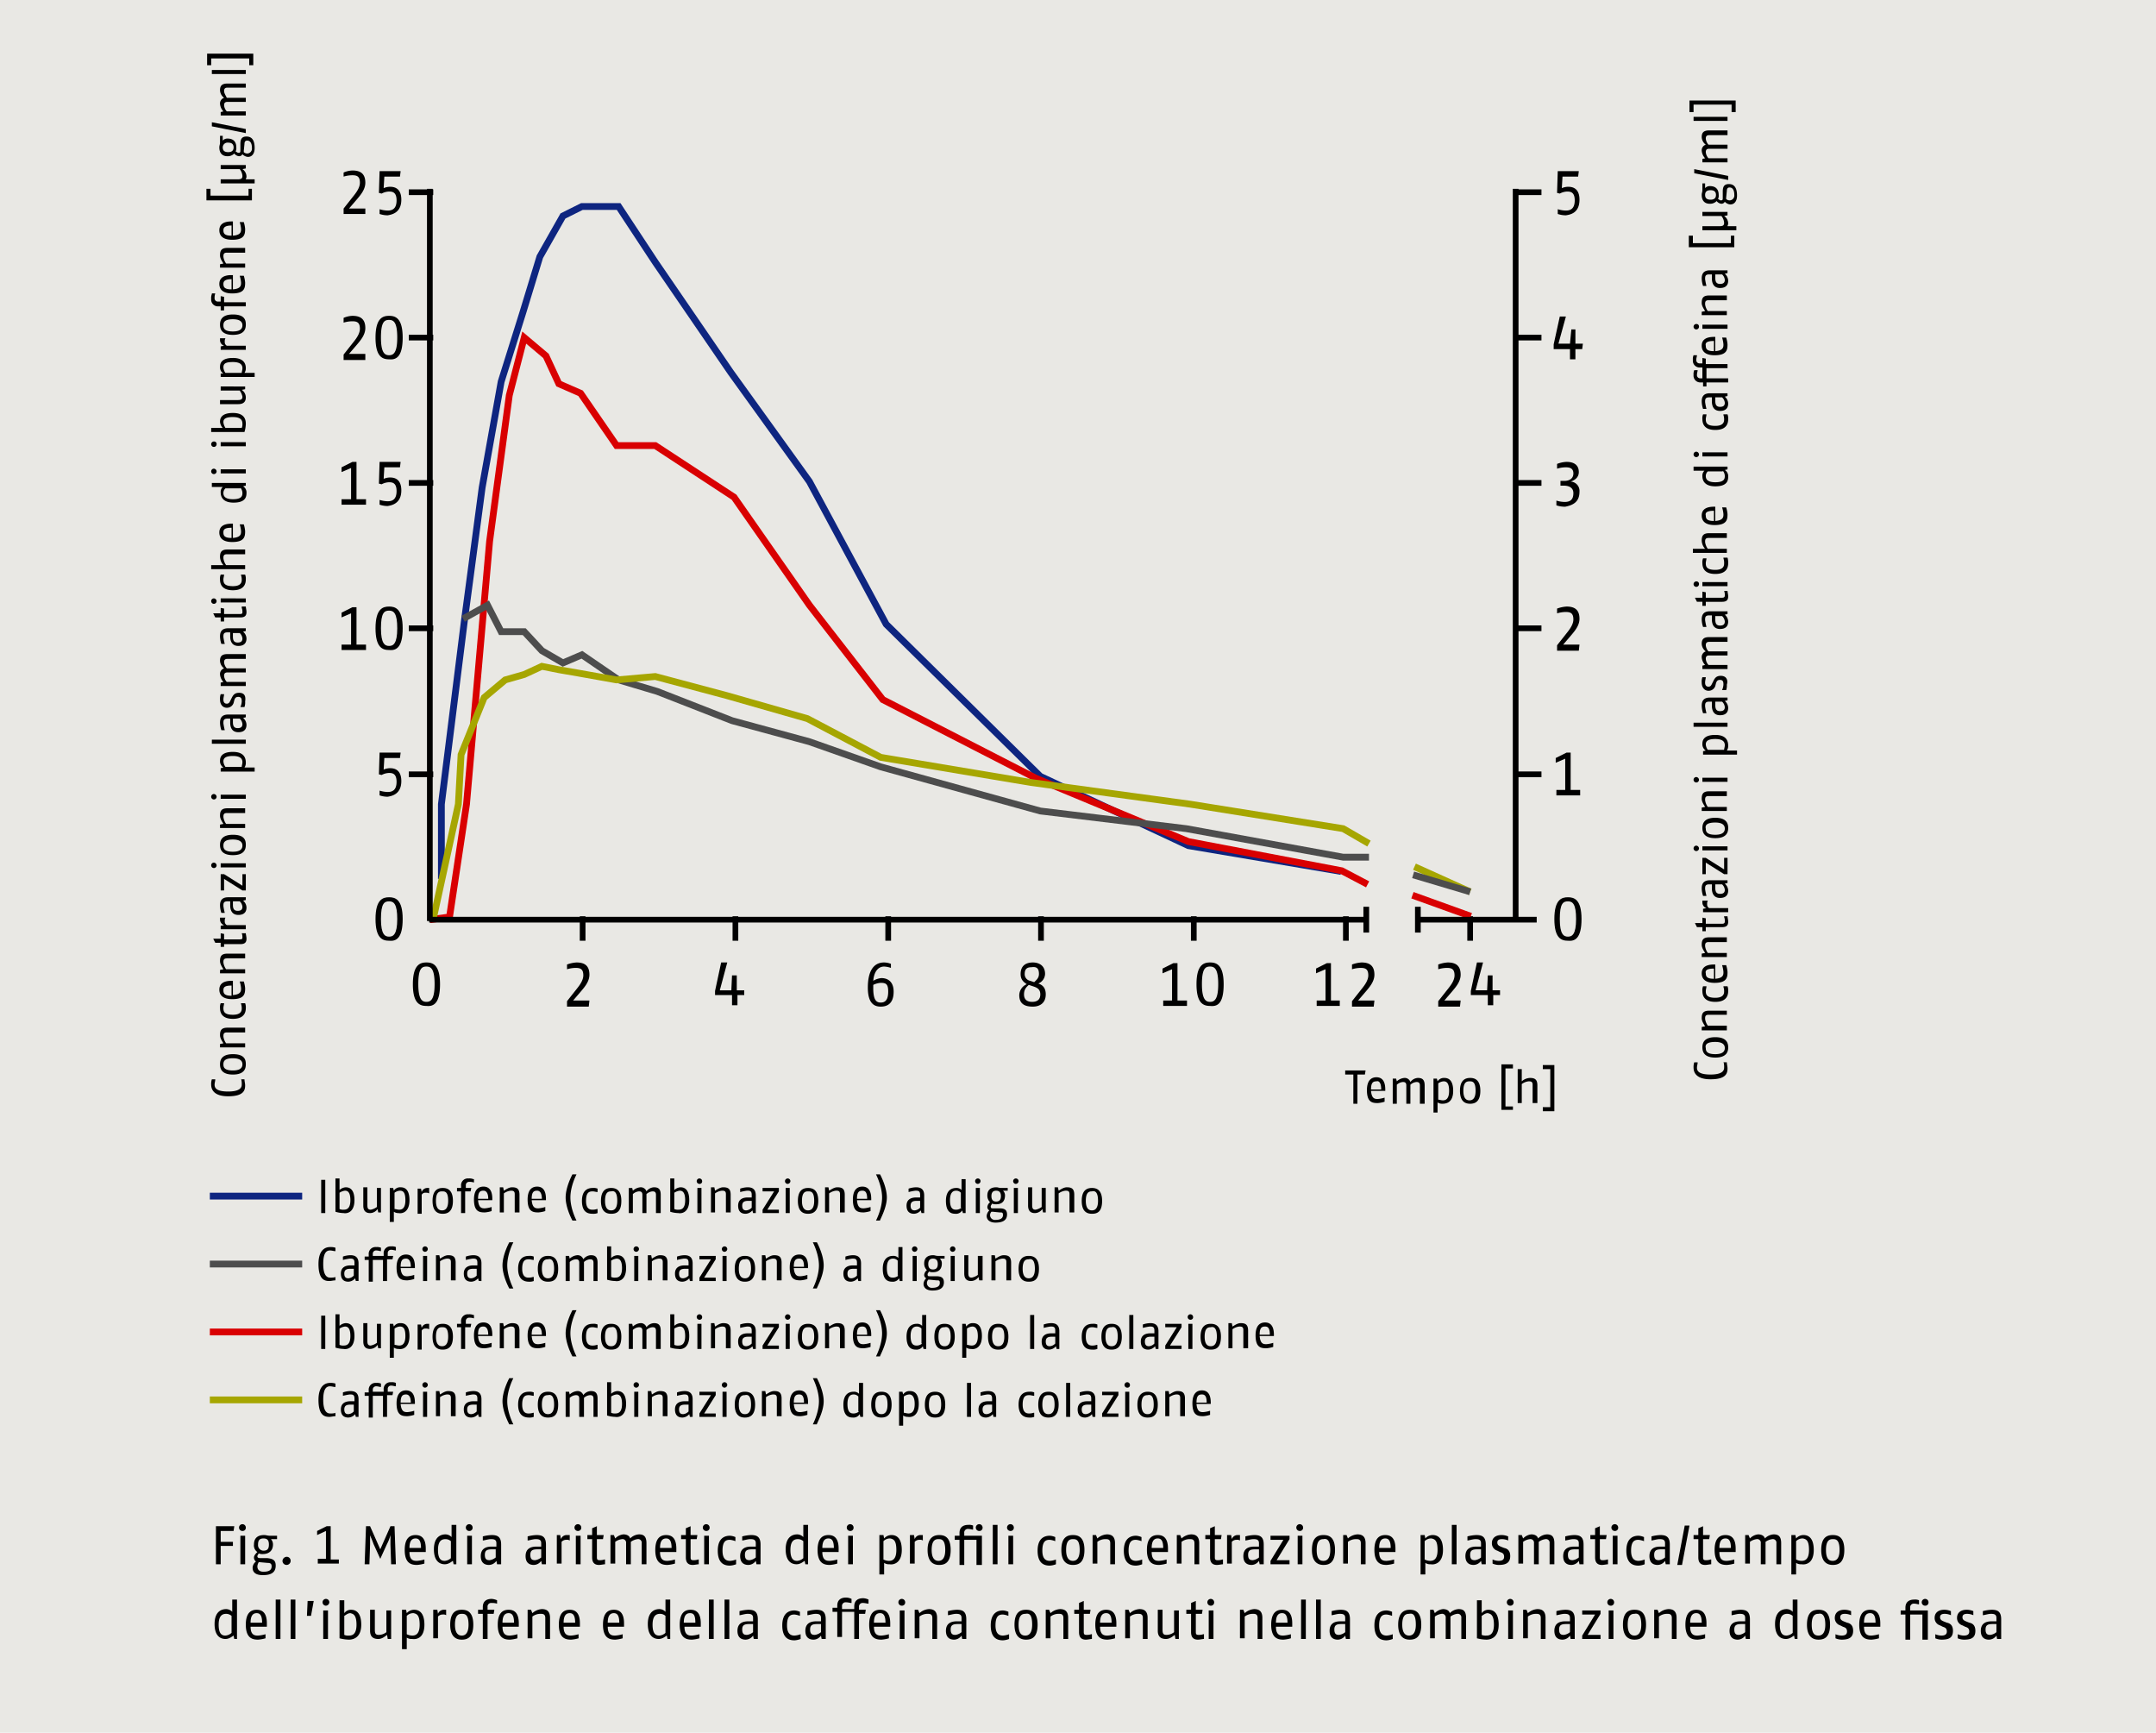 <svg xmlns="http://www.w3.org/2000/svg" xmlns:xlink="http://www.w3.org/1999/xlink" width="1024" height="822.748" viewBox="0 0 1024 822.748"><defs><style>.a,.d,.f,.g,.h,.i{fill:none;}.b{fill:#e9e8e4;}.c{clip-path:url(#a);}.d{stroke:#0e2580;}.d,.f,.g,.h{stroke-width:3.225px;}.e{fill:#73c7c3;}.f{stroke:#d90001;}.g{stroke:#4d4d4d;}.h{stroke:#a6a601;}.i{stroke:#000;stroke-width:2.706px;}</style><clipPath id="a" transform="translate(0 0)"><rect class="a" width="1024" height="822.748"/></clipPath></defs><rect class="b" width="1024" height="822.748"/><g class="c"><path d="M824.038,47.733H802.429v5.483h1.935V49.668h18.061v3.548H824.36V47.733Zm-3.548,7.74h-16.126v1.935H820.49Zm0,6.45H811.782c-2.903,0-3.548,1.29-3.548,3.225a4.722,4.722,0,0,0,1.935,3.548,2.821,2.821,0,0,0-1.935,2.903,6.066,6.066,0,0,0,1.613,3.548l-1.29.323v1.613H820.49V75.147H811.46a4.804,4.804,0,0,1-1.29-2.903c0-.968.323-1.613,1.613-1.613H820.49V68.697H811.46a4.803,4.803,0,0,1-1.29-2.903c0-.968.323-1.613,1.613-1.613H820.49ZM804.687,80.307v1.935l16.126,3.225V83.533Zm16.771,8.708c1.29,0,2.258.968,2.258,3.548a2.3,2.3,0,0,1-2.258,2.58,2.464,2.464,0,0,1-1.613-.645v-.645l.323-3.225c0-.968.323-1.613,1.29-1.613m-9.03,1.29c1.613,0,2.58.645,2.58,2.258s-.968,2.258-2.58,2.258-2.58-.645-2.58-2.258S810.814,90.305,812.427,90.305ZM810.169,87.08h-1.613v3.225c0,.968-.323,1.29-.323,2.258,0,2.58,1.29,4.193,3.87,4.193a4.299,4.299,0,0,0,3.225-1.29,3.264,3.264,0,0,0,2.258,1.29,1.774,1.774,0,0,0,1.613-.968,3.981,3.981,0,0,0,2.58,1.29c2.258,0,3.225-1.935,3.225-4.193,0-3.225-.968-5.483-3.87-5.483-2.258,0-2.903,1.29-2.903,3.548v2.903c0,.968,0,1.29-.968,1.29-.323,0-.645-.323-1.29-.645a3.493,3.493,0,0,0,.323-1.935c0-2.58-1.29-4.193-4.193-4.193a2.928,2.928,0,0,0-2.258.968V87.08ZM820.49,100.626H808.557v1.935h9.031a5.73,5.73,0,0,1,1.29,3.225c0,1.29-.645,1.613-2.258,1.613h-8.063v1.935h16.126v-1.935H820.49c0-.323.323-.645.323-1.29a4.374,4.374,0,0,0-1.935-3.548l1.613-.323Zm3.548,11.288h-1.935v3.548H804.042v-3.548h-1.935v5.483h21.609v-5.483ZM817.91,130.298a3.981,3.981,0,0,1,1.29,2.58c0,.968-.323,1.935-2.258,1.935s-2.258-1.29-2.258-2.903v-1.613Zm2.58-1.935h-8.386c-3.225,0-3.87,1.935-3.87,3.87a11.595,11.595,0,0,0,.645,3.548h1.613a27.94,27.94,0,0,1-.645-3.225c0-1.29,0-2.258,1.935-2.258h1.29v1.935c0,1.935.645,4.515,3.87,4.515s3.87-1.935,3.87-3.548a4.426,4.426,0,0,0-1.613-3.225l1.29-.323v-1.29Zm0,11.933H811.782c-2.903,0-3.548,1.29-3.548,3.548,0,1.613,1.29,3.225,1.613,3.87l-1.613.323v1.613h11.933V147.714H811.137a6.81,6.81,0,0,1-1.29-3.225c0-.968,0-1.935,1.613-1.935h8.708v-2.258Zm0,13.868H808.557V156.1H820.49Zm-14.836-.323a1.29,1.29,0,1,0,1.29,1.29,1.181,1.181,0,0,0-1.29-1.29m8.386,8.063v4.838c-3.225,0-3.87-.968-3.87-2.58-.323-1.29.323-2.258,3.87-2.258m1.29-1.935h-1.29c-4.838,0-5.805,2.258-5.805,4.193,0,2.258,1.29,4.515,6.128,4.515,5.805,0,6.128-2.58,6.128-5.16a14.195,14.195,0,0,0-.645-3.225H817.91a14.195,14.195,0,0,1,.645,3.225c0,1.29,0,2.903-3.87,3.225V159.97Zm-5.16,14.836H820.49v-1.935H810.169v-2.58l-1.613-.323v2.58h-1.29a1.524,1.524,0,0,1-1.613-1.613c0-.968.323-1.613.323-2.258h-1.613a4.782,4.782,0,0,0-.323,2.258,3.219,3.219,0,0,0,3.548,3.548h.968v5.16h-.968a1.524,1.524,0,0,1-1.613-1.613c0-.968.323-1.613.323-2.258h-1.613a4.781,4.781,0,0,0-.323,2.258,3.219,3.219,0,0,0,3.548,3.548h.968v1.935h1.613v-1.935h10.321v-1.935H810.492v-4.838Zm7.74,13.868a3.981,3.981,0,0,1,1.29,2.58c0,.968-.323,1.935-2.258,1.935s-2.258-1.29-2.258-2.903V188.674Zm2.58-1.935h-8.386c-3.225,0-3.87,1.935-3.87,3.87a11.596,11.596,0,0,0,.645,3.548h1.613a27.945,27.945,0,0,1-.645-3.225c0-1.29,0-2.258,1.935-2.258h1.29v1.935c0,1.935.645,4.515,3.87,4.515s3.87-1.935,3.87-3.548a4.426,4.426,0,0,0-1.613-3.225l1.29-.323v-1.29ZM818.555,197.06a6.297,6.297,0,0,1,.323,2.258c0,1.29-.645,2.903-4.193,2.903-4.193,0-4.515-1.613-4.515-3.225,0-.645.323-1.613.323-2.258h-1.613a4.782,4.782,0,0,0-.323,2.258c0,1.935.645,5.16,6.128,5.16s6.128-3.225,6.128-5.16a5.489,5.489,0,0,0-.323-2.258H818.555Zm1.935,17.739H808.557v1.935H820.49Zm-14.836-.323a1.29,1.29,0,1,0,1.29,1.29,1.387,1.387,0,0,0-1.29-1.29m12.578,9.031a3.892,3.892,0,0,1,.968,2.58c0,1.29-.323,2.903-4.515,2.903-3.87,0-4.515-1.613-4.515-2.903a2.948,2.948,0,0,1,.968-2.258h7.095Zm2.258-1.935h-16.126v1.935h5.16a3.223,3.223,0,0,0-.968,2.58c0,1.613.645,4.838,6.128,4.838s6.128-2.58,6.128-4.515a3.417,3.417,0,0,0-1.613-3.225l1.29-.323v-1.29Zm-6.45,20.964v4.838c-3.225,0-3.87-.968-3.87-2.58-.323-1.29.323-2.258,3.87-2.258m1.29-1.935h-1.29c-4.838,0-5.805,2.258-5.805,4.193,0,2.258,1.29,4.515,6.128,4.515,5.805,0,6.128-2.58,6.128-5.16a14.195,14.195,0,0,0-.645-3.225H817.91a14.195,14.195,0,0,1,.645,3.225c0,1.29,0,2.903-3.87,3.225V240.6Zm5.16,12.578H811.782c-2.903,0-3.548,1.29-3.548,3.548a6.162,6.162,0,0,0,1.613,3.87h-5.805v1.935h16.126v-1.935H811.137a6.81,6.81,0,0,1-1.29-3.225c0-.968,0-1.935,1.613-1.935h8.708V253.178Zm-1.935,11.933a7.101,7.101,0,0,1,.323,2.58c0,1.29-.645,2.903-4.193,2.903-4.193,0-4.515-1.613-4.515-3.225,0-.645.323-1.613.323-2.258h-1.613a4.782,4.782,0,0,0-.323,2.258c0,1.935.645,5.16,6.128,5.16s6.128-3.225,6.128-5.16a8.015,8.015,0,0,0-.323-2.58H818.555Zm1.935,11.288H808.557v1.935H820.49Zm-14.836-.323a1.29,1.29,0,1,0,1.29,1.29,1.181,1.181,0,0,0-1.29-1.29m13.223,4.515a4.794,4.794,0,0,1,.323,1.935c0,.645,0,1.29-1.29,1.29h-7.74v-2.58l-1.613-.323v2.903h-3.548l.968,1.935h2.58v1.935H810.17v-1.935h7.74c2.258,0,2.903-.968,2.903-2.58,0-.968-.323-1.935-.323-2.58Zm-.968,11.933a3.981,3.981,0,0,1,1.29,2.58c0,.968-.323,1.935-2.258,1.935s-2.258-1.29-2.258-2.903v-1.613Zm2.58-2.258h-8.386c-3.225,0-3.87,1.935-3.87,3.87a11.596,11.596,0,0,0,.645,3.548h1.613a27.945,27.945,0,0,1-.645-3.225c0-1.29,0-2.258,1.935-2.258h1.29v1.935c0,1.935.645,4.515,3.87,4.515s3.87-1.935,3.87-3.548A4.426,4.426,0,0,0,819.2,291.88l1.29-.323v-1.29Zm0,12.256H811.782c-2.903,0-3.548,1.29-3.548,3.225a4.722,4.722,0,0,0,1.935,3.548,2.821,2.821,0,0,0-1.935,2.903,6.066,6.066,0,0,0,1.613,3.548l-1.29.323v1.613H820.49v-1.935H811.46a4.804,4.804,0,0,1-1.29-2.903c0-.968.323-1.613,1.613-1.613H820.49v-1.935H811.46a4.803,4.803,0,0,1-1.29-2.903c0-.968.323-1.613,1.613-1.613H820.49Zm-3.225,18.384c-2.258,0-2.903,1.29-3.548,2.58l-.645,1.29c-.323.645-.645,1.29-1.613,1.29-1.29,0-1.613-.968-1.613-1.935s.323-1.935.323-2.58h-1.613a6.288,6.288,0,0,0-.323,2.58c0,2.258,1.29,3.87,3.225,3.87a3.323,3.323,0,0,0,3.225-2.258l.323-1.29c.323-.968.645-1.613,1.935-1.613,1.613,0,1.613,1.29,1.613,2.258a7.591,7.591,0,0,1-.645,2.58h1.935a6.287,6.287,0,0,0,.323-2.58c.645-1.935,0-4.193-2.903-4.193m.645,12.256a3.981,3.981,0,0,1,1.29,2.58c0,.968-.323,1.935-2.258,1.935s-2.258-1.29-2.258-2.903v-1.613Zm2.58-1.935h-8.386c-3.225,0-3.87,1.935-3.87,3.87a11.594,11.594,0,0,0,.645,3.548h1.613a27.936,27.936,0,0,1-.645-3.225c0-1.29,0-2.258,1.935-2.258h1.29v1.935c0,1.935.645,4.515,3.87,4.515s3.87-1.935,3.87-3.548A4.426,4.426,0,0,0,819.2,332.84l1.29-.323v-1.29Zm0,11.933h-16.126v1.935H820.49Zm-5.805,7.74c3.87,0,4.515,1.613,4.515,2.903,0,.968-.323,1.613-.323,2.258H811.137a4.807,4.807,0,0,1-.968-2.58C810.169,352.192,810.814,350.901,814.685,350.901Zm0-1.935c-5.483,0-6.128,2.58-6.128,4.193a3.559,3.559,0,0,0,1.613,3.225l-1.29.323v1.613h16.126v-1.935h-4.838a3.759,3.759,0,0,0,.645-2.258C820.813,352.514,820.49,348.966,814.685,348.966ZM820.49,369.285H808.557V371.22H820.49Zm-14.836-.323a1.29,1.29,0,1,0,1.29,1.29,1.387,1.387,0,0,0-1.29-1.29m14.836,6.773H811.782c-2.903,0-3.548,1.29-3.548,3.548,0,1.613,1.29,3.225,1.613,3.87l-1.613.323v1.613h11.933v-1.935H811.137a6.81,6.81,0,0,1-1.29-3.225c0-.968,0-1.935,1.613-1.935h8.708v-2.258Zm-5.805,14.836c4.193,0,4.515,1.935,4.515,2.903s-.323,2.903-4.515,2.903-4.515-1.613-4.515-2.903c-.323-1.29,0-2.903,4.515-2.903m0-2.258c-5.483,0-6.128,2.903-6.128,4.838,0,2.258.968,4.838,6.128,4.838,5.483,0,6.128-2.903,6.128-4.838s-.645-4.838-6.128-4.838M820.49,401.86H808.557v1.935H820.49Zm-14.836-.323a1.29,1.29,0,1,0,1.29,1.29,1.387,1.387,0,0,0-1.29-1.29m14.836,5.805h-1.613v5.483l-8.708-5.483h-1.613v7.74h1.613V409.6l8.708,5.483H820.49Zm-2.58,12.578a3.981,3.981,0,0,1,1.29,2.58c0,.968-.323,1.935-2.258,1.935s-2.258-1.29-2.258-2.903v-1.613H817.91Zm2.58-1.935h-8.386c-3.225,0-3.87,1.935-3.87,3.87a11.595,11.595,0,0,0,.645,3.548h1.613a27.936,27.936,0,0,1-.645-3.225c0-1.29,0-2.258,1.935-2.258h1.29v1.935c0,1.935.645,4.515,3.87,4.515s3.87-1.935,3.87-3.548a4.426,4.426,0,0,0-1.613-3.225l1.29-.323v-1.29Zm-11.933,9.676v.968a2.81,2.81,0,0,0,1.935,2.58l-1.613.323v1.613h11.933v-1.935H811.782a1.95,1.95,0,0,1-.968-1.935,2.908,2.908,0,0,1,.323-1.613Zm10.321,7.74a4.794,4.794,0,0,1,.323,1.935c0,.645,0,1.29-1.29,1.29h-7.74v-2.58l-1.613-.323v2.58h-3.548l.968,1.935h2.58v1.935H810.17v-1.935h7.74c2.258,0,2.903-.968,2.903-2.58,0-.968-.323-1.935-.323-2.58h-1.613Zm1.613,9.676H811.782c-2.903,0-3.548,1.29-3.548,3.548,0,1.613,1.29,3.225,1.613,3.87l-1.613.323V454.43h11.933v-1.935H811.137a6.81,6.81,0,0,1-1.29-3.225c0-.968,0-1.935,1.613-1.935h8.708v-2.258Zm-6.45,14.836v4.838c-3.225,0-3.87-.968-3.87-2.58-.323-1.29.323-2.258,3.87-2.258m1.29-1.935h-1.29c-4.838,0-5.805,2.258-5.805,4.193,0,2.258,1.29,4.515,6.128,4.515,5.805,0,6.128-2.58,6.128-5.16a14.197,14.197,0,0,0-.645-3.225H817.91a14.196,14.196,0,0,1,.645,3.225c0,1.29,0,2.903-3.87,3.225V457.978Zm3.225,10.643a6.297,6.297,0,0,1,.323,2.258c0,1.29-.645,2.903-4.193,2.903-4.193,0-4.515-1.613-4.515-3.225,0-.645.323-1.613.323-2.258h-1.613a4.782,4.782,0,0,0-.323,2.258c0,1.935.645,5.16,6.128,5.16s6.128-3.225,6.128-5.16a5.489,5.489,0,0,0-.323-2.258H818.555Zm1.935,11.288H811.782c-2.903,0-3.548,1.29-3.548,3.548,0,1.613,1.29,3.225,1.613,3.87l-1.613.323v1.613h11.933v-2.258H811.137a6.81,6.81,0,0,1-1.29-3.225c0-.968,0-1.935,1.613-1.935h8.708v-1.935Zm-5.805,14.836c4.193,0,4.515,1.935,4.515,2.903s-.323,2.903-4.515,2.903-4.515-1.613-4.515-2.903c-.323-1.29,0-2.903,4.515-2.903m0-2.258c-5.483,0-6.128,2.903-6.128,4.838,0,2.258.968,4.838,6.128,4.838,5.483,0,6.128-2.903,6.128-4.838s-.645-4.838-6.128-4.838m3.87,11.611a8.929,8.929,0,0,1,.323,2.903c0,1.613-1.29,3.225-6.45,3.225-5.483,0-6.45-1.613-6.45-3.225,0-.968.323-1.613.323-2.58h-1.613a7.099,7.099,0,0,0-.323,2.58c0,1.935.968,5.483,8.063,5.483,7.418,0,8.063-2.903,8.063-5.16,0-.968-.323-1.935-.323-2.903H818.555Z" transform="translate(0 0)"/></g><g class="c"><path d="M119.977,25.479H98.368v5.483h1.935V27.737h18.061v3.225H120.3V25.479Zm-3.225,7.74h-16.126v1.935h16.126Zm0,6.45h-8.708c-2.903,0-3.548,1.29-3.548,3.225a4.722,4.722,0,0,0,1.935,3.548,2.821,2.821,0,0,0-1.935,2.903,6.065,6.065,0,0,0,1.613,3.548l-1.29.323v1.613h11.933V52.893h-9.03a4.803,4.803,0,0,1-1.29-2.903c0-.968.323-1.613,1.613-1.613h8.708V46.443h-9.03c-.645-1.29-1.29-2.258-1.29-3.225s.323-1.613,1.613-1.613h8.708Zm-16.126,18.384v1.935l16.126,3.225V61.279Zm16.771,8.708c1.29,0,2.258.968,2.258,3.548a2.3,2.3,0,0,1-2.258,2.58,2.463,2.463,0,0,1-1.613-.645v-.645l.323-3.225c0-.968.323-1.613,1.29-1.613m-9.031.968c1.613,0,2.58.645,2.58,2.258s-.968,2.258-2.58,2.258-2.58-.645-2.58-2.258A2.3,2.3,0,0,1,108.367,67.729Zm-2.258-3.225h-1.613v3.225c0,.968-.323,1.29-.323,2.258,0,2.58,1.29,4.193,3.87,4.193a4.299,4.299,0,0,0,3.225-1.29,3.265,3.265,0,0,0,2.258,1.29,1.774,1.774,0,0,0,1.613-.968,3.982,3.982,0,0,0,2.58,1.29c2.258,0,3.225-1.935,3.225-4.193,0-3.225-.968-5.483-3.87-5.483-2.258,0-2.903,1.29-2.903,3.548v2.903c0,.968,0,1.29-.968,1.29-.323,0-.645-.323-1.29-.645a3.492,3.492,0,0,0,.323-1.935c0-2.58-1.29-4.193-4.193-4.193a2.928,2.928,0,0,0-2.258.968V64.504Zm10.643,13.868H104.819v1.935h9.03a5.73,5.73,0,0,1,1.29,3.225c0,1.29-.645,1.613-2.258,1.613h-8.063V87.08h16.126V85.145h-4.193c0-.323.323-.645.323-1.29a4.374,4.374,0,0,0-1.935-3.548l1.613-.323Zm3.225,11.288h-1.935v3.225H99.981V89.66H98.046v5.483h21.609V89.66Zm-9.998,17.416v4.838c-3.225,0-3.87-.968-3.87-2.58,0-.968.323-2.258,3.87-2.258m1.29-1.935h-1.29c-4.838,0-5.805,2.258-5.805,4.193,0,2.258,1.29,4.515,6.128,4.515,5.805,0,6.128-2.58,6.128-5.16a14.196,14.196,0,0,0-.645-3.225H113.85a14.196,14.196,0,0,1,.645,3.225c0,1.29,0,2.903-3.87,3.225v-6.773Zm5.483,12.578h-8.708c-2.903,0-3.548,1.29-3.548,3.548,0,1.613,1.29,3.225,1.613,3.87l-1.613.323v1.613H116.43v-1.935h-9.03a6.81,6.81,0,0,1-1.29-3.225c0-.968,0-1.935,1.613-1.935h8.708V117.72Zm-6.773,14.836v4.838c-3.225,0-3.87-.968-3.87-2.58,0-.968.323-2.258,3.87-2.258m1.29-1.935h-1.29c-4.838,0-5.805,2.258-5.805,4.193,0,2.258,1.29,4.515,6.128,4.515,5.805,0,6.128-2.58,6.128-5.16a14.195,14.195,0,0,0-.645-3.225H113.85a14.195,14.195,0,0,1,.645,3.225c0,1.29,0,2.903-3.87,3.225v-6.773Zm-10.643,9.03a4.783,4.783,0,0,0-.323,2.258,3.219,3.219,0,0,0,3.548,3.548h.968v1.935h1.613v-1.935h10.321v-1.935H106.431v-2.58l-1.613-.323v2.58h-1.29a1.524,1.524,0,0,1-1.613-1.613,6.297,6.297,0,0,1,.323-2.258h-1.613Zm9.998,11.933c4.193,0,4.515,1.935,4.515,2.903s-.323,2.903-4.515,2.903-4.515-1.613-4.515-2.903.323-2.903,4.515-2.903m0-2.258c-5.483,0-6.128,2.903-6.128,4.838,0,2.258.968,4.838,6.128,4.838,5.483,0,6.128-2.903,6.128-4.838s-.323-4.838-6.128-4.838m-6.128,11.288v.968a2.809,2.809,0,0,0,1.935,2.58l-1.613.323v1.613h11.933v-1.935h-9.03a1.95,1.95,0,0,1-.968-1.935,2.908,2.908,0,0,1,.323-1.613Zm6.128,11.288c3.87,0,4.515,1.613,4.515,2.903,0,.968-.323,1.613-.323,2.258h-7.74a4.807,4.807,0,0,1-.968-2.58C106.109,172.87,106.754,171.903,110.624,171.903Zm0-1.935c-5.483,0-6.128,2.58-6.128,4.193a3.559,3.559,0,0,0,1.613,3.225h-1.29v1.613h16.126v-1.935h-4.838a3.759,3.759,0,0,0,.645-2.258C116.752,173.516,116.43,169.968,110.624,169.968Zm6.128,13.546H104.819v1.935h9.03a7.298,7.298,0,0,1,1.29,2.903c0,1.29-.645,1.613-2.258,1.613h-8.386v1.935h8.708c2.58,0,3.548-1.29,3.548-3.225a4.374,4.374,0,0,0-1.935-3.548l1.613-.323v-1.29Zm-6.128,14.513c4.193,0,4.515,1.935,4.515,3.225a4.091,4.091,0,0,1-.323,1.935h-7.74a6.158,6.158,0,0,1-.968-2.58c0-.968,0-2.58,4.515-2.58m0-1.935c-5.805,0-6.128,2.903-6.128,4.193a4.873,4.873,0,0,0,1.29,2.903h-5.483v1.935h15.803a13.861,13.861,0,0,0,.645-3.87c0-1.613-.323-5.16-6.128-5.16m6.128,13.868H104.819v1.935h11.933Zm-15.158-.323a1.29,1.29,0,1,0,1.29,1.29,1.181,1.181,0,0,0-1.29-1.29m15.158,13.223H104.819v1.935h11.933Zm-15.158-.323a1.29,1.29,0,1,0,1.29,1.29,1.387,1.387,0,0,0-1.29-1.29m12.578,9.03a3.893,3.893,0,0,1,.968,2.58c0,1.29-.323,2.903-4.515,2.903-3.87,0-4.515-1.613-4.515-2.903a2.948,2.948,0,0,1,.968-2.258h7.096Zm2.58-2.258h-16.126v1.935h5.16a3.223,3.223,0,0,0-.968,2.58c0,1.613.645,4.838,6.128,4.838s6.128-2.58,6.128-4.515a3.417,3.417,0,0,0-1.613-3.225l1.29-.323Zm-6.773,21.286v4.838c-3.225,0-3.87-.968-3.87-2.58,0-1.29.323-2.258,3.87-2.258m1.29-1.935h-1.29c-4.838,0-5.805,2.258-5.805,4.193,0,2.258,1.29,4.515,6.128,4.515,5.805,0,6.128-2.58,6.128-5.16a14.195,14.195,0,0,0-.645-3.225H113.85a14.195,14.195,0,0,1,.645,3.225c0,1.29,0,2.903-3.87,3.225v-6.773Zm5.483,12.256h-8.708c-2.903,0-3.548,1.29-3.548,3.548a6.162,6.162,0,0,0,1.613,3.87h-5.805v1.935H116.43v-1.935h-9.03a6.81,6.81,0,0,1-1.29-3.225c0-.968,0-1.935,1.613-1.935h8.708v-2.258Zm-2.258,12.256a6.297,6.297,0,0,1,.323,2.258c0,1.29-.645,2.903-4.193,2.903-4.193,0-4.515-1.613-4.515-3.225,0-.645.323-1.613.323-2.258h-1.613a4.783,4.783,0,0,0-.323,2.258c0,1.935.645,5.16,6.128,5.16s6.128-3.225,6.128-5.16a5.489,5.489,0,0,0-.323-2.258h-1.935Zm2.258,10.966H104.819v1.935h11.933Zm-15.158,0a1.29,1.29,0,1,0,1.29,1.29,1.387,1.387,0,0,0-1.29-1.29m13.223,4.515a4.794,4.794,0,0,1,.323,1.935c0,.645,0,.968-1.29.968h-7.418v-2.58l-1.613-.323v2.58h-3.548l.968,1.935h2.58v1.935h1.613V293.17h7.74c2.258,0,2.903-.968,2.903-2.58,0-.968-.323-1.935-.323-2.58H114.817Zm-.968,11.933a3.981,3.981,0,0,1,1.29,2.58c0,.968-.323,1.935-2.258,1.935s-2.258-1.29-2.258-2.903v-1.613Zm2.903-2.258h-8.386c-3.225,0-3.87,1.935-3.87,3.87a11.594,11.594,0,0,0,.645,3.548h1.613a27.936,27.936,0,0,1-.645-3.225c0-1.29,0-2.258,1.935-2.258h1.29v1.935c0,1.935.645,4.515,3.87,4.515s3.87-1.935,3.87-3.548a4.426,4.426,0,0,0-1.613-3.225l1.29-.323Zm0,12.256h-8.708c-2.903,0-3.548,1.29-3.548,3.225a4.722,4.722,0,0,0,1.935,3.548,2.821,2.821,0,0,0-1.935,2.903,6.066,6.066,0,0,0,1.613,3.548l-1.29.323v1.613h11.933V323.81h-9.03a4.803,4.803,0,0,1-1.29-2.903c0-.968.323-1.613,1.613-1.613h8.708v-1.935h-9.03a4.803,4.803,0,0,1-1.29-2.903c0-.968.323-1.613,1.613-1.613h8.708ZM113.527,328.97c-2.258,0-2.903,1.29-3.548,2.58l-.645,1.29c-.323.645-.645,1.29-1.613,1.29-1.29,0-1.613-.968-1.613-1.935s.323-1.935.323-2.58h-1.613a6.288,6.288,0,0,0-.323,2.58c0,2.258,1.29,3.87,3.225,3.87a3.323,3.323,0,0,0,3.225-2.258l.323-1.29c.323-.968.645-1.613,1.935-1.613,1.613,0,1.613,1.29,1.613,2.258a7.59,7.59,0,0,1-.645,2.58h1.935a6.288,6.288,0,0,0,.323-2.58c.323-2.258,0-4.193-2.903-4.193m.323,12.256a3.981,3.981,0,0,1,1.29,2.58c0,.968-.323,1.935-2.258,1.935s-2.258-1.29-2.258-2.903v-1.613Zm2.903-1.935h-8.386c-3.225,0-3.87,1.935-3.87,3.87a11.594,11.594,0,0,0,.645,3.548h1.613a27.936,27.936,0,0,1-.645-3.225c0-1.29,0-2.258,1.935-2.258h1.29v1.935c0,1.935.645,4.515,3.87,4.515s3.87-1.935,3.87-3.548a4.426,4.426,0,0,0-1.613-3.225l1.29-.323Zm0,11.933h-16.126v1.935h16.126Zm-6.128,7.74c3.87,0,4.515,1.613,4.515,2.903,0,.968-.323,1.613-.323,2.258h-7.74a4.807,4.807,0,0,1-.968-2.58C106.109,360.255,106.754,358.964,110.624,358.964Zm0-1.935c-5.483,0-6.128,2.58-6.128,4.193a3.559,3.559,0,0,0,1.613,3.225l-1.29.323v1.613h16.126v-1.935h-4.838a3.759,3.759,0,0,0,.645-2.258C116.752,360.577,116.43,357.029,110.624,357.029Zm6.128,20.319H104.819v1.935h11.933Zm-15.158-.323a1.29,1.29,0,1,0,1.29,1.29,1.387,1.387,0,0,0-1.29-1.29m15.158,6.773h-8.708c-2.903,0-3.548,1.29-3.548,3.548,0,1.613,1.29,3.225,1.613,3.87l-1.613.323v1.613H116.43v-1.935h-9.03a6.81,6.81,0,0,1-1.29-3.225c0-.968,0-1.935,1.613-1.935h8.708v-2.258Zm-6.128,14.836c4.193,0,4.515,1.935,4.515,2.903s-.323,2.903-4.515,2.903-4.515-1.613-4.515-2.903.323-2.903,4.515-2.903m0-2.258c-5.483,0-6.128,2.903-6.128,4.838,0,2.258.968,4.838,6.128,4.838,5.483,0,6.128-2.903,6.128-4.838s-.323-4.838-6.128-4.838m6.128,13.546H104.819v1.935h11.933ZM101.594,409.6a1.29,1.29,0,1,0,1.29,1.29,1.387,1.387,0,0,0-1.29-1.29m15.158,5.483H115.14v5.483l-8.708-5.483h-1.613v7.74h1.613v-5.483l8.708,5.483h1.613Zm-2.903,12.901a3.981,3.981,0,0,1,1.29,2.58c0,.968-.323,1.935-2.258,1.935s-2.258-1.29-2.258-2.903v-1.613h3.225Zm2.903-1.935h-8.386c-3.225,0-3.87,1.935-3.87,3.87a11.595,11.595,0,0,0,.645,3.548h1.613a27.94,27.94,0,0,1-.645-3.225c0-1.29,0-2.258,1.935-2.258h1.29v1.935c0,1.935.645,4.515,3.87,4.515s3.87-1.935,3.87-3.548a4.426,4.426,0,0,0-1.613-3.225l1.29-.323Zm-12.256,9.676v.968a2.81,2.81,0,0,0,1.935,2.58l-1.613.323v1.613h11.933v-1.935h-9.03a1.95,1.95,0,0,1-.968-1.935,2.908,2.908,0,0,1,.323-1.613Zm10.321,7.418a4.794,4.794,0,0,1,.323,1.935c0,.645,0,.968-1.29.968h-7.418v-2.58l-1.613-.323v2.58h-3.548l.968,1.935h2.58v1.935h1.613v-1.29h7.74c2.258,0,2.903-.968,2.903-2.58,0-.968-.323-1.935-.323-2.58Zm1.935,9.676h-8.708c-2.903,0-3.548,1.29-3.548,3.548,0,1.613,1.29,3.225,1.613,3.87l-1.613.323v1.613H116.43v-1.935h-9.03a6.81,6.81,0,0,1-1.29-3.225c0-.968,0-1.935,1.613-1.935h8.708v-2.258Zm-6.773,15.159v4.838c-3.225,0-3.87-.968-3.87-2.58,0-1.29.323-2.258,3.87-2.258m1.29-2.258h-1.29c-4.838,0-5.805,2.258-5.805,4.193,0,2.258,1.29,4.515,6.128,4.515,5.805,0,6.128-2.58,6.128-5.16a14.195,14.195,0,0,0-.645-3.225H113.85a14.195,14.195,0,0,1,.645,3.225c0,1.29,0,2.903-3.87,3.225v-6.773Zm3.225,10.966a6.297,6.297,0,0,1,.323,2.258c0,1.29-.645,2.903-4.193,2.903-4.193,0-4.515-1.613-4.515-3.225,0-.645.323-1.613.323-2.258h-1.613a4.782,4.782,0,0,0-.323,2.258c0,1.935.645,5.16,6.128,5.16s6.128-3.225,6.128-5.16a5.489,5.489,0,0,0-.323-2.258h-1.935Zm2.258,11.288h-8.708c-2.903,0-3.548,1.29-3.548,3.548,0,1.613,1.29,3.225,1.613,3.87l-1.613.323v1.613H116.43V495.39h-9.03a6.81,6.81,0,0,1-1.29-3.225c0-.968,0-1.935,1.613-1.935h8.708v-2.258Zm-6.128,14.513c4.193,0,4.515,1.935,4.515,2.903s-.323,2.903-4.515,2.903-4.515-1.613-4.515-2.903.323-2.903,4.515-2.903m0-1.935c-5.483,0-6.128,2.903-6.128,4.838,0,2.258.968,4.838,6.128,4.838,5.483,0,6.128-2.903,6.128-4.838s-.323-4.838-6.128-4.838m3.87,11.611a8.929,8.929,0,0,1,.323,2.903c0,1.613-1.29,3.225-6.45,3.225-5.483,0-6.45-1.613-6.45-3.225,0-.968.323-1.613.323-2.58h-1.613a7.101,7.101,0,0,0-.323,2.58c0,1.935.968,5.483,8.063,5.483,7.418,0,8.063-2.903,8.063-5.16,0-.968-.323-1.935-.323-2.903h-1.613Z" transform="translate(0 0)"/></g><polyline class="d" points="209.638 417.34 209.638 381.863 220.603 294.46 228.989 231.569 238.02 181.256 248.34 148.359 256.403 121.912 267.369 102.561 276.399 98.046 293.815 98.046 311.231 124.493 347.031 176.741 384.443 228.666 420.888 296.396 494.1 368.64 564.409 401.537 636.976 413.793"/><g class="c"><path class="e" d="M696.965,436.369" transform="translate(0 0)"/></g><polyline class="f" points="204.155 436.692 213.508 435.402 221.571 381.863 232.537 257.048 241.89 187.706 248.985 160.292 259.306 169 265.434 182.224 275.754 186.739 292.848 211.573 311.231 211.573 348.644 236.084 384.443 287.365 419.276 332.195 492.165 369.608 564.409 399.602 637.299 413.47 649.555 419.921"/><polyline class="g" points="650.2 407.02 637.944 407.02 563.442 393.474 494.1 385.089 418.308 364.125 384.443 352.191 347.676 342.193 312.199 328.325 293.815 322.842 276.399 310.909 267.369 314.779 257.371 308.974 248.985 299.943 238.02 299.943 231.569 287.365 219.958 293.815"/><polyline class="h" points="650.2 400.569 637.944 393.474 565.377 381.863 489.585 371.543 418.308 359.609 383.476 341.226 345.096 330.26 311.231 321.23 292.848 322.842 274.787 319.617 265.434 318.004 257.371 316.392 248.985 320.262 239.955 322.842 229.957 331.228 218.991 358.319 217.701 381.863 205.768 436.369"/><line class="i" x1="204.155" y1="89.66" x2="204.155" y2="437.337"/><line class="i" x1="648.91" y1="436.692" x2="203.832" y2="436.692"/><line class="i" x1="648.91" y1="430.564" x2="648.91" y2="442.82"/><line class="i" x1="194.157" y1="91.273" x2="205.768" y2="91.273"/><line class="i" x1="720.832" y1="91.273" x2="732.12" y2="91.273"/><line class="i" x1="194.157" y1="160.292" x2="205.768" y2="160.292"/><line class="i" x1="720.832" y1="160.292" x2="732.12" y2="160.292"/><line class="i" x1="194.157" y1="229.311" x2="205.768" y2="229.311"/><line class="i" x1="720.832" y1="229.311" x2="732.12" y2="229.311"/><line class="i" x1="194.157" y1="298.331" x2="205.768" y2="298.331"/><line class="i" x1="720.832" y1="298.331" x2="732.12" y2="298.331"/><line class="i" x1="194.157" y1="367.672" x2="205.768" y2="367.672"/><line class="i" x1="720.832" y1="367.672" x2="732.12" y2="367.672"/><line class="i" x1="349.289" y1="446.69" x2="349.289" y2="435.079"/><line class="i" x1="421.856" y1="446.69" x2="421.856" y2="435.079"/><line class="i" x1="566.99" y1="446.69" x2="566.99" y2="435.079"/><line class="i" x1="494.423" y1="446.69" x2="494.423" y2="435.079"/><line class="i" x1="639.234" y1="446.69" x2="639.234" y2="435.079"/><line class="i" x1="698.255" y1="446.69" x2="698.255" y2="435.079"/><line class="i" x1="276.722" y1="446.69" x2="276.722" y2="435.079"/><line class="h" x1="671.808" y1="411.535" x2="698.255" y2="423.468"/><line class="f" x1="670.841" y1="425.081" x2="698.578" y2="435.079"/><line class="g" x1="671.163" y1="415.405" x2="698.255" y2="423.468"/><line class="i" x1="673.421" y1="436.692" x2="729.862" y2="436.692"/><line class="i" x1="673.421" y1="442.82" x2="673.421" y2="430.564"/><g class="c"><path d="M188.674,436.369c0,7.418-1.935,8.386-3.87,8.386s-3.87-.968-3.87-8.386,1.613-8.386,3.87-8.386,3.87,1.29,3.87,8.386m2.58,0c0-9.353-3.548-10.321-6.45-10.321s-6.45.968-6.45,10.321c0,9.031,3.225,10.321,6.45,10.321,3.225.323,6.45-.968,6.45-10.321" transform="translate(0 0)"/></g><g class="c"><path d="M190.609,370.898c0-6.128-4.193-6.128-5.483-6.128a7.703,7.703,0,0,0-2.903.645l.323-5.483h7.418l.323-2.58h-9.998l-.323,10.321,1.29.323a7.841,7.841,0,0,1,3.548-.968c1.613,0,3.548.323,3.548,4.193,0,4.193-2.258,4.838-4.193,4.838a13.861,13.861,0,0,1-3.87-.645v2.258a12.029,12.029,0,0,0,3.87.645c1.613-.323,6.45-.968,6.45-7.418" transform="translate(0 0)"/></g><g class="c"><path d="M188.674,298.331c0,7.418-1.935,8.386-3.87,8.386s-3.87-.968-3.87-8.386,1.613-8.386,3.87-8.386,3.87,1.29,3.87,8.386m2.58,0c0-9.353-3.548-10.321-6.45-10.321s-6.45.968-6.45,10.321c0,9.031,3.225,10.321,6.45,10.321,3.225.323,6.45-.968,6.45-10.321m-17.416,10.321v-2.58h-4.515V288.333h-1.935l-5.16,2.58V293.17l4.515-1.935v14.836h-4.515v2.58Z" transform="translate(0 0)"/></g><g class="c"><path d="M190.609,232.859c0-6.128-4.193-6.128-5.483-6.128a7.701,7.701,0,0,0-2.903.645l.323-5.483h7.418l.323-2.58h-9.998l-.323,10.321,1.29.323a7.841,7.841,0,0,1,3.548-.968c1.613,0,3.548.323,3.548,4.193,0,4.193-2.258,4.838-4.193,4.838a13.861,13.861,0,0,1-3.87-.645v2.258a12.029,12.029,0,0,0,3.87.645c1.613-.322,6.45-.968,6.45-7.418m-16.771,6.773v-2.58h-4.515V219.313h-1.935l-5.16,2.58v2.258l4.515-1.935V237.052h-4.515v2.58Z" transform="translate(0 0)"/></g><g class="c"><path d="M188.674,160.292c0,7.418-1.935,8.386-3.87,8.386s-3.87-.968-3.87-8.386,1.613-8.386,3.87-8.386,3.87,1.29,3.87,8.386m2.58,0c0-9.353-3.548-10.321-6.45-10.321s-6.45.968-6.45,10.321c0,9.03,3.225,10.321,6.45,10.321,3.225.323,6.45-.968,6.45-10.321m-17.739,7.74h-7.74l3.87-4.515c1.613-1.935,3.87-4.515,3.87-7.74,0-4.515-2.58-5.805-6.128-5.805a11.442,11.442,0,0,0-4.193.968v2.258a14.314,14.314,0,0,1,4.193-.645c2.258,0,3.548.645,3.548,3.548,0,2.258-1.613,4.515-2.903,6.128l-4.838,6.128v2.58h10.321Z" transform="translate(0 0)"/></g><g class="c"><path d="M190.609,94.821c0-6.128-4.193-6.128-5.483-6.128a7.701,7.701,0,0,0-2.903.645l.323-5.483h7.418l.323-2.58h-9.998l-.323,10.321,1.29.323a7.841,7.841,0,0,1,3.548-.968c1.613,0,3.548.323,3.548,4.193,0,4.193-2.258,4.838-4.193,4.838a13.861,13.861,0,0,1-3.87-.645v2.258a12.029,12.029,0,0,0,3.87.645c1.613-.323,6.45-.968,6.45-7.418m-17.093,4.193h-7.74l3.87-4.515c1.613-1.935,3.87-4.515,3.87-7.74,0-4.515-2.58-5.805-6.128-5.805a11.442,11.442,0,0,0-4.193.968v1.935a14.314,14.314,0,0,1,4.193-.645c2.258,0,3.548.645,3.548,3.548,0,2.258-1.613,4.515-2.903,6.128l-4.838,6.128v2.58h10.321Z" transform="translate(0 0)"/></g><g class="c"><path d="M748.568,436.369c0,7.418-1.935,8.386-3.87,8.386s-3.87-.968-3.87-8.386,1.613-8.386,3.87-8.386,3.87,1.29,3.87,8.386m2.58,0c0-9.353-3.548-10.321-6.45-10.321s-6.45.968-6.45,10.321c0,9.031,3.225,10.321,6.45,10.321,3.225.323,6.45-.968,6.45-10.321" transform="translate(0 0)"/></g><polygon points="750.503 377.671 750.503 375.09 745.988 375.09 745.988 357.352 744.053 357.352 738.893 359.932 738.893 362.19 743.408 360.254 743.408 375.09 739.215 375.09 739.215 377.671 750.503 377.671"/><g class="c"><path d="M750.181,306.071h-7.74l3.87-4.515c1.613-1.935,3.87-4.515,3.87-7.74,0-4.515-2.58-5.805-6.128-5.805a15.732,15.732,0,0,0-4.515.968v2.258a14.312,14.312,0,0,1,4.193-.645c2.258,0,3.548.645,3.548,3.548,0,2.258-1.613,4.515-2.903,6.128l-4.838,6.128v2.58h10.321Z" transform="translate(0 0)"/></g><g class="c"><path d="M750.181,233.504a4.445,4.445,0,0,0-4.193-4.838c1.935-.645,3.87-1.935,3.87-4.515,0-4.193-3.548-4.838-5.805-4.838a13.54,13.54,0,0,0-4.515.968v2.258a14.315,14.315,0,0,1,4.193-.645c1.613,0,3.548.323,3.548,2.903,0,2.903-2.58,3.548-4.193,3.548H741.15v2.258h1.613c1.935,0,4.515.645,4.515,3.548,0,3.225-1.613,4.193-4.193,4.193a13.862,13.862,0,0,1-3.87-.645v2.258a12.637,12.637,0,0,0,4.193.645c3.225-.645,6.773-1.935,6.773-7.095" transform="translate(0 0)"/></g><polygon points="751.793 163.195 748.246 163.195 748.246 156.422 746.311 156.422 745.666 163.195 740.183 163.195 743.73 150.294 740.828 150.294 737.925 163.517 737.925 165.775 745.666 165.775 745.666 170.613 748.246 170.613 748.246 165.775 751.471 165.775 751.793 163.195"/><g class="c"><path d="M750.181,94.821c0-6.128-4.193-6.128-5.483-6.128a7.701,7.701,0,0,0-2.903.645l.323-5.483h7.418l.323-2.58H739.86l-.323,10.321,1.29.323a7.841,7.841,0,0,1,3.548-.968c1.613,0,3.548.323,3.548,4.193,0,4.193-2.258,4.838-4.193,4.838a13.862,13.862,0,0,1-3.87-.645v2.258a12.03,12.03,0,0,0,3.87.645c1.935-.323,6.45-.968,6.45-7.418" transform="translate(0 0)"/></g><g class="c"><path d="M494.1,472.169c0,2.58-1.613,3.548-3.87,3.548s-3.87-.968-3.87-3.548,1.29-3.548,2.258-4.515l1.935.645c1.935.645,3.548,1.29,3.548,3.87m-.645-9.676c0,1.935-1.29,2.903-2.258,3.87l-1.935-.645a3.186,3.186,0,0,1-2.58-3.225c0-2.58,1.29-3.225,3.225-3.225,2.258-.323,3.548.323,3.548,3.225m3.225,9.676c0-3.225-1.613-4.515-3.548-5.16a5.079,5.079,0,0,0,3.225-4.515c0-4.515-3.548-5.483-5.805-5.483-2.58,0-5.805.968-5.805,5.483,0,2.903,1.613,3.87,2.903,4.838a5.814,5.814,0,0,0-3.548,5.16c0,4.193,2.58,5.483,6.45,5.483,3.225,0,6.128-1.613,6.128-5.805m-74.825-1.29c0,4.515-1.935,5.16-3.548,5.16-1.935,0-3.548-.968-3.548-6.773v-1.613a9.353,9.353,0,0,1,3.548-.968c2.58,0,3.548.645,3.548,4.193m2.58,0c0-5.16-3.225-6.45-5.805-6.45a8.983,8.983,0,0,0-3.87,1.29c.323-4.193,2.258-6.773,5.16-6.773a11.46,11.46,0,0,1,3.225.645v-1.935a9.54,9.54,0,0,0-3.225-.645c-5.483,0-7.74,4.838-7.74,11.933,0,7.74,3.225,9.03,6.128,9.03,2.58,0,6.128-.968,6.128-7.095m-70.954-.645h-3.548v-7.095h-2.258l-.323,7.095h-5.483l3.548-13.223h-2.903l-2.903,13.546v1.935h8.063v4.838h2.58v-4.838h3.225Zm-73.534,4.838h-7.74l3.87-4.515c1.613-1.935,3.87-4.515,3.87-7.74,0-4.515-2.58-5.805-6.128-5.805a15.732,15.732,0,0,0-4.515.968v2.258a14.315,14.315,0,0,1,4.193-.645c2.258,0,3.548.645,3.548,3.548,0,2.258-1.613,4.515-2.903,6.128l-4.838,6.128v2.58h10.321Zm-73.534-7.74c0,7.418-1.935,8.386-3.87,8.386s-3.87-.968-3.87-8.386,1.613-8.386,3.87-8.386,3.87,1.29,3.87,8.386m2.58,0c0-9.353-3.548-10.321-6.45-10.321s-6.45.968-6.45,10.321c0,9.031,3.225,10.321,6.45,10.321,3.225.323,6.45-.968,6.45-10.321" transform="translate(0 0)"/></g><g class="c"><path d="M652.78,475.072h-7.74l3.87-4.515c1.613-1.935,3.87-4.515,3.87-7.74,0-4.515-2.58-5.805-6.128-5.805a15.732,15.732,0,0,0-4.515.968v2.258a14.315,14.315,0,0,1,4.193-.645c2.258,0,3.548.645,3.548,3.548,0,2.258-1.613,4.515-2.903,6.128l-4.838,6.128v2.58h10.321Zm-16.448,2.58v-2.58h-4.193V457.333h-1.935l-5.16,2.58v2.258l4.515-1.935v14.836h-4.193v2.58ZM578.6,467.331c0,7.418-1.935,8.386-3.87,8.386s-3.87-.968-3.87-8.386,1.613-8.386,3.87-8.386,3.87,1.29,3.87,8.386m2.58,0c0-9.353-3.548-10.321-6.45-10.321s-6.45.968-6.45,10.321c0,9.031,3.225,10.321,6.45,10.321,3.225.323,6.45-.645,6.45-10.321m-17.416,10.321v-2.58h-4.515V457.333H557.314l-5.16,2.58v2.258l4.515-1.935v14.836h-4.193v2.58Z" transform="translate(0 0)"/></g><g class="c"><path d="M712.446,470.234h-3.548v-7.095h-2.258l-.323,7.095h-5.483L704.383,457.01H701.48l-2.903,13.546v1.935h8.063v4.838h2.58v-4.838h3.225ZM693.74,475.072h-7.74l3.87-4.515c1.613-1.935,3.87-4.515,3.87-7.74,0-4.515-2.58-5.805-6.128-5.805a15.731,15.731,0,0,0-4.515.968v2.258a14.314,14.314,0,0,1,4.193-.645c2.258,0,3.548.645,3.548,3.548,0,2.258-1.613,4.515-2.903,6.128l-4.838,6.128v2.58h10.321Z" transform="translate(0 0)"/></g><line class="i" x1="719.864" y1="89.66" x2="719.864" y2="437.337"/><g class="c"><path d="M738.247,527.32V505.711h-5.483v1.935h3.548v18.061h-3.548v1.935h5.483Zm-8.063-3.225v-8.708c0-2.903-1.29-3.548-3.548-3.548a6.162,6.162,0,0,0-3.87,1.613V507.646h-1.935v16.126h1.935v-9.03a6.811,6.811,0,0,1,3.225-1.29c.968,0,1.935,0,1.935,1.613v8.708h2.258ZM718.574,527.32v-1.935h-3.548V507.323h3.548v-1.935H713.091v21.609h5.483Zm-17.739-9.353c0,4.193-1.935,4.515-2.903,4.515s-2.903-.323-2.903-4.515,1.613-4.515,2.903-4.515,2.903,0,2.903,4.515m2.258,0c0-5.483-2.903-6.128-4.838-6.128-2.258,0-4.838.968-4.838,6.128,0,5.483,2.903,6.128,4.838,6.128s4.838-.645,4.838-6.128m-14.836,0c0,3.87-1.613,4.515-2.903,4.515-.968,0-1.613-.323-2.258-.323v-7.74a4.807,4.807,0,0,1,2.58-.968C686.967,513.451,688.257,514.096,688.257,517.967Zm1.935,0c0-5.483-2.58-6.128-4.193-6.128a3.559,3.559,0,0,0-3.225,1.613l-.323-1.29H680.839v16.126h1.935v-4.838a3.759,3.759,0,0,0,2.258.645C686.644,524.095,690.192,523.772,690.192,517.967Zm-13.546,6.128v-8.708c0-2.903-1.29-3.548-3.225-3.548a4.722,4.722,0,0,0-3.548,1.935,2.821,2.821,0,0,0-2.903-1.935,6.066,6.066,0,0,0-3.548,1.613l-.323-1.29h-1.613v11.933h1.935v-9.031a4.803,4.803,0,0,1,2.903-1.29c.968,0,1.613.323,1.613,1.613v8.708h1.935v-9.031a4.803,4.803,0,0,1,2.903-1.29c.968,0,1.613.323,1.613,1.613v8.708Zm-20.641-6.773h-4.838c0-3.225.968-3.87,2.58-3.87.968-.323,2.258.323,2.258,3.87m1.935,1.29v-1.29c0-4.838-2.258-5.805-4.193-5.805-2.258,0-4.515,1.29-4.515,6.128,0,5.805,2.58,6.128,5.16,6.128a14.196,14.196,0,0,0,3.225-.645v-1.935a14.196,14.196,0,0,1-3.225.645c-1.29,0-2.903,0-3.225-3.87H657.94Zm-9.353-10.321h-9.676v1.935h3.87v13.868h1.935V510.226h3.548Z" transform="translate(0 0)"/></g><g class="c"><path d="M948.208,775.015a5.796,5.796,0,0,1-2.903,1.29c-1.29,0-2.258-.323-2.258-2.58s1.29-2.58,3.548-2.58h1.613Zm2.258,3.225v-9.353c0-3.87-1.935-4.515-4.515-4.515a18.875,18.875,0,0,0-4.193.645v1.935c.645,0,2.58-.645,3.87-.645,1.613,0,2.58.323,2.58,1.935v1.613H945.95c-2.258,0-5.16.645-5.16,4.515,0,3.548,2.258,4.193,3.87,4.193a4.374,4.374,0,0,0,3.548-1.935l.323,1.613h1.935ZM938.21,774.37c0-2.58-1.29-3.548-2.903-3.87l-1.613-.645c-.645-.323-1.613-.645-1.613-1.935s.968-1.613,2.258-1.613a7.702,7.702,0,0,1,2.903.645v-1.935a8.092,8.092,0,0,0-3.225-.645c-2.58,0-4.515,1.29-4.515,3.87a3.622,3.622,0,0,0,2.58,3.548l1.29.645c.968.323,1.935.645,1.935,2.258s-1.29,1.935-2.58,1.935a7.703,7.703,0,0,1-2.903-.645v1.935a7.701,7.701,0,0,0,2.903.645c3.225,0,5.483-.645,5.483-4.193m-10.643,0c0-2.58-1.29-3.548-2.903-3.87l-1.613-.645c-.645-.323-1.613-.645-1.613-1.935s.968-1.613,2.258-1.613a7.702,7.702,0,0,1,2.903.645v-1.935a8.092,8.092,0,0,0-3.225-.645c-2.58,0-4.515,1.29-4.515,3.87a3.622,3.622,0,0,0,2.58,3.548l1.29.645c.968.323,1.935.645,1.935,2.258s-1.29,1.935-2.58,1.935a7.703,7.703,0,0,1-2.903-.645v1.935a7.701,7.701,0,0,0,2.903.645c3.225,0,5.483-.645,5.483-4.193m-11.933,3.87V764.694h-8.386v-1.29a1.71,1.71,0,0,1,1.935-1.935c.968,0,1.613.323,2.258.323v-1.935a4.782,4.782,0,0,0-2.258-.323c-2.258,0-4.193.968-4.193,3.87v1.29h-2.258v1.935H904.99v11.933h2.258V766.629h5.805v11.933h2.58Zm.323-17.416a1.613,1.613,0,1,0-1.613,1.613,1.524,1.524,0,0,0,1.613-1.613M890.799,770.5h-5.483c0-3.548,1.29-4.515,2.903-4.515,1.29,0,2.58.645,2.58,4.515m2.258,1.613v-1.29c0-5.483-2.58-6.45-4.838-6.45-2.58,0-5.16,1.29-5.16,7.095,0,6.45,3.225,7.095,5.805,7.095a16.642,16.642,0,0,0,3.548-.645v-1.935a16.636,16.636,0,0,1-3.548.645c-1.29,0-3.548,0-3.548-4.193h7.741ZM880.156,774.37c0-2.58-1.29-3.548-2.903-3.87l-1.613-.645c-.645-.323-1.613-.645-1.613-1.935s.968-1.613,2.258-1.613a7.703,7.703,0,0,1,2.903.645v-1.935a8.092,8.092,0,0,0-3.225-.645c-2.58,0-4.515,1.29-4.515,3.87a3.622,3.622,0,0,0,2.58,3.548l1.29.645c.968.323,1.935.645,1.935,2.258s-1.29,1.935-2.58,1.935a7.702,7.702,0,0,1-2.903-.645v1.935a7.701,7.701,0,0,0,2.903.645c2.903,0,5.483-.645,5.483-4.193m-13.223-2.903c0,4.838-2.258,5.16-3.225,5.16-1.29,0-3.225-.323-3.225-5.16s1.935-5.16,3.225-5.16c1.29-.322,3.225,0,3.225,5.16m2.258,0c0-6.45-3.225-7.095-5.483-7.095-2.58,0-5.483.968-5.483,7.095s3.225,7.095,5.483,7.095,5.483-.645,5.483-7.095m-17.739,3.87a4.874,4.874,0,0,1-2.903,1.29c-1.29,0-3.225-.323-3.225-5.16,0-4.515,1.935-5.16,3.548-5.16a3.892,3.892,0,0,1,2.58.968ZM853.71,778.24V759.534H851.452v5.805a4.03,4.03,0,0,0-2.903-1.29c-1.613,0-5.483.645-5.483,7.095,0,6.128,3.225,7.095,5.16,7.095s3.225-1.29,3.87-1.613l.323,1.613Zm-24.834-3.225a5.795,5.795,0,0,1-2.903,1.29c-1.29,0-2.258-.323-2.258-2.58s1.29-2.58,3.548-2.58h1.613Zm2.258,3.225v-9.353c0-3.87-1.935-4.515-4.515-4.515a18.879,18.879,0,0,0-4.193.645v1.935c.645,0,2.58-.645,3.87-.645,1.613,0,2.58.323,2.58,1.935v1.613h-2.258c-2.258,0-5.16.645-5.16,4.515,0,3.548,2.258,4.193,3.87,4.193a4.374,4.374,0,0,0,3.548-1.935l.323,1.613h1.935Zm-22.899-7.74h-5.483c0-3.548,1.29-4.515,2.903-4.515,1.29,0,2.58.645,2.58,4.515m2.258,1.613v-1.29c0-5.483-2.58-6.45-4.838-6.45-2.58,0-5.16,1.29-5.16,7.095,0,6.45,3.225,7.095,5.805,7.095a16.642,16.642,0,0,0,3.548-.645v-1.935a16.636,16.636,0,0,1-3.548.645c-1.29,0-3.548,0-3.548-4.193h7.74ZM796.301,778.24v-9.998c0-3.225-1.613-4.193-3.87-4.193a7.372,7.372,0,0,0-4.515,1.935l-.645-1.613H785.658v13.546h2.258V767.597a6.198,6.198,0,0,1,3.87-1.29c.968,0,2.258,0,2.258,1.935V778.24h2.258Zm-16.771-6.773c0,4.838-2.258,5.16-3.225,5.16s-3.225-.323-3.225-5.16,1.935-5.16,3.225-5.16c1.29-.322,3.225,0,3.225,5.16m2.258,0c0-6.45-3.225-7.095-5.483-7.095-2.58,0-5.483.968-5.483,7.095s3.225,7.095,5.483,7.095,5.483-.645,5.483-7.095m-15.481-6.773h-2.258V778.24h2.258Zm.323-3.87a1.613,1.613,0,1,0-1.613,1.613,1.524,1.524,0,0,0,1.613-1.613m-6.45,17.416v-1.935H754.051l6.128-9.998v-1.613h-8.708v1.935h6.128l-6.128,9.998V778.24Zm-14.513-3.225a5.796,5.796,0,0,1-2.903,1.29c-1.29,0-2.258-.323-2.258-2.58s1.29-2.58,3.548-2.58h1.613v3.87Zm2.258,3.225v-9.353c0-3.87-1.935-4.515-4.515-4.515a18.877,18.877,0,0,0-4.193.645v1.935c.645,0,2.58-.645,3.87-.645,1.613,0,2.58.323,2.58,1.935v1.613h-2.258c-2.258,0-5.16.645-5.16,4.515,0,3.548,2.258,4.193,3.87,4.193a4.374,4.374,0,0,0,3.548-1.935l.323,1.613h1.935Zm-13.868,0v-9.998c0-3.225-1.613-4.193-3.87-4.193a7.373,7.373,0,0,0-4.515,1.935l-.645-1.613h-1.613v13.546h2.258V767.597a6.198,6.198,0,0,1,3.87-1.29c.968,0,2.258,0,2.258,1.935V778.24h2.258Zm-15.481-13.546h-2.258V778.24h2.258Zm.323-3.87a1.613,1.613,0,1,0-1.613,1.613,1.524,1.524,0,0,0,1.613-1.613m-9.353,10.643c0,4.838-2.258,5.16-3.548,5.16a4.783,4.783,0,0,1-2.258-.323v-9.031c.645-.323,1.613-1.29,2.903-1.29.968.323,2.903.323,2.903,5.483m2.258,0c0-6.45-3.225-7.095-4.838-7.095a3.864,3.864,0,0,0-3.225,1.613v-6.128H701.48v18.061a19.031,19.031,0,0,0,4.515.645c1.613,0,5.805-.645,5.805-7.095M696.32,778.24v-9.998c0-3.225-1.29-4.193-3.548-4.193a6.395,6.395,0,0,0-4.193,1.935c-.323-1.29-1.613-1.935-3.225-1.935a6.312,6.312,0,0,0-3.87,1.935l-.645-1.613h-1.613v13.546h2.258V767.597a6.81,6.81,0,0,1,3.225-1.29,1.698,1.698,0,0,1,1.935,1.935V778.24h2.258V767.597a6.81,6.81,0,0,1,3.225-1.29,1.698,1.698,0,0,1,1.935,1.935V778.24H696.32Zm-23.866-6.773c0,4.838-2.258,5.16-3.225,5.16s-3.225-.323-3.225-5.16,1.935-5.16,3.225-5.16c1.613-.322,3.225,0,3.225,5.16m2.58,0c0-6.45-3.225-7.095-5.483-7.095s-5.483.968-5.483,7.095,3.225,7.095,5.483,7.095,5.483-.645,5.483-7.095m-13.546,4.515a9.418,9.418,0,0,1-2.903.645c-1.613,0-3.548-.645-3.548-4.838,0-4.838,1.935-5.16,3.548-5.16a9.971,9.971,0,0,1,2.58.645v-1.935a7.589,7.589,0,0,0-2.58-.645c-1.935,0-5.805.645-5.805,7.096s3.548,7.095,5.805,7.095a9.417,9.417,0,0,0,2.903-.645Zm-22.576-.968a5.796,5.796,0,0,1-2.903,1.29c-1.29,0-2.258-.323-2.258-2.58s1.29-2.58,3.548-2.58h1.613v3.87Zm2.258,3.225v-9.353c0-3.87-1.935-4.515-4.515-4.515a18.877,18.877,0,0,0-4.193.645v1.935c.645,0,2.58-.645,3.87-.645,1.613,0,2.58.323,2.58,1.935v1.613h-2.258c-2.258,0-5.16.645-5.16,4.515,0,3.548,2.258,4.193,3.87,4.193a4.374,4.374,0,0,0,3.548-1.935l.323,1.613h1.935Zm-13.868-18.706h-2.258V778.24h2.258Zm-7.095,0h-2.258V778.24h2.258ZM611.497,770.5h-5.483c0-3.548,1.29-4.515,2.903-4.515,1.29,0,2.58.645,2.58,4.515m2.258,1.613v-1.29c0-5.483-2.58-6.45-4.838-6.45-2.58,0-5.16,1.29-5.16,7.095,0,6.45,3.225,7.095,5.805,7.095a16.642,16.642,0,0,0,3.548-.645v-1.935a16.636,16.636,0,0,1-3.548.645c-1.29,0-3.548,0-3.548-4.193h7.74ZM599.564,778.24v-9.998c0-3.225-1.613-4.193-3.87-4.193a7.372,7.372,0,0,0-4.515,1.935l-.645-1.613H588.921v13.546h2.258V767.597a6.198,6.198,0,0,1,3.87-1.29c.968,0,2.258,0,2.258,1.935V778.24h2.258Zm-23.221-13.546H574.085V778.24h2.258Zm.323-3.87a1.613,1.613,0,1,0-1.613,1.613,1.524,1.524,0,0,0,1.613-1.613m-5.16,15.159a6.297,6.297,0,0,1-2.258.323c-.968,0-1.29-.323-1.29-1.29v-8.708H570.86l.323-1.935h-3.225v-4.193l-2.258.968v3.225h-2.258v1.935H565.7v8.708c0,2.58,1.29,3.548,3.225,3.548.968,0,2.258-.323,2.903-.323v-2.258ZM559.894,778.24V764.694h-2.258v10.321a6.005,6.005,0,0,1-3.548,1.29c-1.613,0-1.935-.645-1.935-2.58v-9.353h-2.258V774.37c0,2.903,1.613,3.87,3.87,3.87,1.935,0,3.225-1.29,4.193-1.935l.323,1.935Zm-14.836,0v-9.998c0-3.225-1.613-4.193-3.87-4.193a7.372,7.372,0,0,0-4.515,1.935l-.645-1.613h-1.613v13.546h2.258V767.597a6.198,6.198,0,0,1,3.87-1.29c.968,0,2.258,0,2.258,1.935V778.24h2.258Zm-17.094-7.74h-5.483c0-3.548,1.29-4.515,2.903-4.515,1.29,0,2.58.645,2.58,4.515m2.258,1.613v-1.29c0-5.483-2.58-6.45-4.838-6.45-2.58,0-5.16,1.29-5.16,7.095,0,6.45,3.225,7.095,5.805,7.095a16.643,16.643,0,0,0,3.548-.645v-1.935a16.637,16.637,0,0,1-3.548.645c-1.29,0-3.548,0-3.548-4.193h7.74Zm-11.933,3.87a6.297,6.297,0,0,1-2.258.323c-.968,0-1.29-.323-1.29-1.29v-8.708h2.903l.323-1.935h-3.225v-4.193l-2.258.968v3.225h-2.258v1.935h2.258v8.708c0,2.58,1.29,3.548,3.225,3.548.968,0,2.258-.323,2.903-.323v-2.258ZM507.324,778.24v-9.998c0-3.225-1.613-4.193-3.87-4.193a7.372,7.372,0,0,0-4.515,1.935l-.645-1.613H496.68v13.546h2.258V767.597a6.198,6.198,0,0,1,3.87-1.29c.968,0,2.258,0,2.258,1.935V778.24h2.258ZM490.23,771.467c0,4.838-2.258,5.16-3.225,5.16-1.29,0-3.225-.323-3.225-5.16s1.935-5.16,3.225-5.16c1.613-.322,3.225,0,3.225,5.16m2.58,0c0-6.45-3.225-7.095-5.483-7.095-2.58,0-5.483.968-5.483,7.095s3.225,7.095,5.483,7.095,5.483-.645,5.483-7.095m-13.546,4.515a9.418,9.418,0,0,1-2.903.645c-1.613,0-3.548-.645-3.548-4.838,0-4.838,1.935-5.16,3.548-5.16a9.972,9.972,0,0,1,2.58.645v-1.935a7.589,7.589,0,0,0-2.58-.645c-1.935,0-5.805.645-5.805,7.096s3.548,7.095,5.805,7.095a9.417,9.417,0,0,0,2.903-.645Zm-22.576-.968a5.796,5.796,0,0,1-2.903,1.29c-1.29,0-2.258-.323-2.258-2.58s1.29-2.58,3.548-2.58h1.613v3.87Zm2.258,3.225v-9.353c0-3.87-1.935-4.515-4.515-4.515a18.877,18.877,0,0,0-4.193.645v1.935c.645,0,2.58-.645,3.87-.645,1.613,0,2.58.323,2.58,1.935v1.613H454.43c-2.258,0-5.16.645-5.16,4.515,0,3.548,2.258,4.193,3.87,4.193a4.374,4.374,0,0,0,3.548-1.935l.323,1.613h1.935Zm-13.868,0v-9.998c0-3.225-1.613-4.193-3.87-4.193a7.372,7.372,0,0,0-4.515,1.935l-.645-1.613h-1.613v13.546h2.258V767.597a6.198,6.198,0,0,1,3.87-1.29c.968,0,2.258,0,2.258,1.935V778.24h2.258Zm-15.481-13.546h-2.258V778.24h2.258Zm.323-3.87a1.613,1.613,0,1,0-1.613,1.613,1.524,1.524,0,0,0,1.613-1.613M420.566,770.5h-5.483c0-3.548,1.29-4.515,2.903-4.515,1.29,0,2.58.645,2.58,4.515m2.258,1.613v-1.29c0-5.483-2.58-6.45-4.838-6.45-2.58,0-5.16,1.29-5.16,7.095,0,6.45,3.225,7.095,5.805,7.095a16.643,16.643,0,0,0,3.548-.645v-1.935a16.638,16.638,0,0,1-3.548.645c-1.29,0-3.548,0-3.548-4.193h7.74ZM405.73,766.307V778.24h2.258V766.307H410.89l.323-1.935h-3.225v-1.29a1.71,1.71,0,0,1,1.935-1.935c.968,0,1.935.323,2.58.323v-1.935a6.075,6.075,0,0,0-2.58-.645c-2.258,0-4.193.968-4.193,3.87v1.29h-5.805v-1.29a1.71,1.71,0,0,1,1.935-1.935c.968,0,1.935.323,2.58.323v-1.935a6.076,6.076,0,0,0-2.58-.645c-2.258,0-4.193.968-4.193,3.87v.968h-2.258v1.935h2.258v11.933h2.258V765.339H405.73Zm-15.803,8.708a5.796,5.796,0,0,1-2.903,1.29c-1.29,0-2.258-.323-2.258-2.58s1.29-2.58,3.548-2.58h1.613Zm2.258,3.225v-9.353c0-3.87-1.935-4.515-4.515-4.515a18.877,18.877,0,0,0-4.193.645v1.935c.645,0,2.58-.645,3.87-.645,1.613,0,2.58.323,2.58,1.935v1.613h-2.258c-2.258,0-5.16.645-5.16,4.515,0,3.548,2.258,4.193,3.87,4.193a4.374,4.374,0,0,0,3.548-1.935l.323,1.613h1.935Zm-11.933-2.258a9.418,9.418,0,0,1-2.903.645c-1.613,0-3.548-.645-3.548-4.838,0-4.838,1.935-5.16,3.548-5.16a9.971,9.971,0,0,1,2.58.645v-1.935a7.589,7.589,0,0,0-2.58-.645c-1.935,0-5.805.645-5.805,7.096s3.548,7.095,5.805,7.095a9.418,9.418,0,0,0,2.903-.645Zm-22.576-.968a5.795,5.795,0,0,1-2.903,1.29c-1.29,0-2.258-.323-2.258-2.58s1.29-2.58,3.548-2.58h1.613Zm2.258,3.225v-9.353c0-3.87-1.935-4.515-4.515-4.515a18.877,18.877,0,0,0-4.193.645v1.935c.645,0,2.58-.645,3.87-.645,1.613,0,2.58.323,2.58,1.935v1.613h-2.258c-2.258,0-5.16.645-5.16,4.515,0,3.548,2.258,4.193,3.87,4.193a4.374,4.374,0,0,0,3.548-1.935l.323,1.613h1.935Zm-13.546-18.706h-2.258V778.24h2.258Zm-7.418,0h-2.258V778.24h2.258ZM330.26,770.5h-5.483c0-3.548,1.29-4.515,2.903-4.515s2.58.645,2.58,4.515m2.58,1.613v-1.29c0-5.483-2.58-6.45-4.838-6.45-2.58,0-5.16,1.29-5.16,7.095,0,6.45,3.225,7.095,5.805,7.095a16.643,16.643,0,0,0,3.548-.645v-1.935a16.638,16.638,0,0,1-3.548.645c-1.29,0-3.548,0-3.548-4.193h7.74Zm-16.771,3.225a4.873,4.873,0,0,1-2.903,1.29c-1.29,0-3.225-.323-3.225-5.16,0-4.515,1.935-5.16,3.548-5.16a3.892,3.892,0,0,1,2.58.968Zm2.258,2.903V759.534h-2.258v5.805a4.03,4.03,0,0,0-2.903-1.29c-1.613,0-5.483.645-5.483,7.095,0,6.128,3.225,7.095,5.16,7.095s3.225-1.29,3.87-1.613l.323,1.613Zm-24.189-7.74h-5.483c0-3.548,1.29-4.515,2.903-4.515,1.29,0,2.58.645,2.58,4.515m2.258,1.613v-1.29c0-5.483-2.58-6.45-4.838-6.45-2.58,0-5.16,1.29-5.16,7.095,0,6.45,3.225,7.095,5.805,7.095a16.643,16.643,0,0,0,3.548-.645v-1.935a16.638,16.638,0,0,1-3.548.645c-1.29,0-3.548,0-3.548-4.193h7.74ZM273.174,770.5h-5.483c0-3.548,1.29-4.515,2.903-4.515,1.29,0,2.58.645,2.58,4.515m2.258,1.613v-1.29c0-5.483-2.58-6.45-4.838-6.45-2.58,0-5.16,1.29-5.16,7.095,0,6.45,3.225,7.095,5.805,7.095a16.643,16.643,0,0,0,3.548-.645v-1.935a16.638,16.638,0,0,1-3.548.645c-1.29,0-3.548,0-3.548-4.193h7.74ZM261.241,778.24v-9.998c0-3.225-1.613-4.193-3.87-4.193a7.373,7.373,0,0,0-4.515,1.935l-.645-1.613h-1.613v13.546h2.258V767.597a6.198,6.198,0,0,1,3.87-1.29c.968,0,2.258,0,2.258,1.935V778.24h2.258Zm-17.093-7.74h-5.483c0-3.548,1.29-4.515,2.903-4.515,1.29,0,2.58.645,2.58,4.515m2.258,1.613v-1.29c0-5.483-2.58-6.45-4.838-6.45-2.58,0-5.16,1.29-5.16,7.095,0,6.45,3.225,7.095,5.805,7.095a16.642,16.642,0,0,0,3.548-.645v-1.935a16.638,16.638,0,0,1-3.548.645c-1.29,0-3.548,0-3.548-4.193h7.74Zm-10.321-12.256a7.591,7.591,0,0,0-2.58-.645c-2.258,0-4.193.968-4.193,3.87v1.29h-2.258v1.935h2.258V778.24h2.258V766.307h2.903l.323-1.935h-3.225v-1.29a1.71,1.71,0,0,1,1.935-1.935,8.016,8.016,0,0,1,2.58.323Zm-13.546,11.611c0,4.838-2.258,5.16-3.225,5.16s-3.225-.323-3.225-5.16,1.935-5.16,3.225-5.16,3.225,0,3.225,5.16m2.258,0c0-6.45-3.225-7.095-5.483-7.095-2.58,0-5.483.968-5.483,7.095s3.225,7.095,5.483,7.095,5.483-.645,5.483-7.095m-12.578-7.095h-1.29a2.924,2.924,0,0,0-2.903,1.935l-.323-1.935h-1.935v13.546h2.258V767.597a2.928,2.928,0,0,1,2.258-.968,2.417,2.417,0,0,1,1.613.323v-2.58Zm-12.901,7.095c0,4.515-1.935,5.16-3.548,5.16a6.076,6.076,0,0,1-2.58-.645v-8.708a4.299,4.299,0,0,1,3.225-1.29c1.613.323,2.903.968,2.903,5.483Zm2.258,0c0-6.128-2.903-7.095-4.838-7.095a4.6,4.6,0,0,0-3.548,1.613l-.323-1.613h-1.935v18.706h2.258V777.595a4.168,4.168,0,0,0,2.58.645c1.935.323,5.805-.323,5.805-6.773ZM185.771,778.24V764.694h-2.258v10.321a6.005,6.005,0,0,1-3.548,1.29c-1.613,0-1.935-.645-1.935-2.58v-9.353h-2.258V774.37c0,2.903,1.613,3.87,3.87,3.87,1.935,0,3.225-1.29,4.193-1.935l.323,1.935Zm-16.448-6.773c0,4.838-2.258,5.16-3.548,5.16a4.782,4.782,0,0,1-2.258-.323v-9.031c.645-.323,1.613-1.29,2.903-1.29.968.323,2.903.323,2.903,5.483m2.258,0c0-6.45-3.225-7.095-4.838-7.095a3.864,3.864,0,0,0-3.225,1.613v-6.128H161.26v18.061a19.031,19.031,0,0,0,4.515.645c1.613,0,5.805-.645,5.805-7.095m-15.803-6.773h-2.258V778.24h2.258Zm.645-3.87a1.613,1.613,0,1,0-1.613,1.613,1.728,1.728,0,0,0,1.613-1.613m-7.418-.645h-2.903l-.323,7.095h1.935Zm-8.708-.645h-2.258V778.24h2.258Zm-7.096,0H130.943V778.24h2.258ZM124.493,770.5H119.01c0-3.548,1.29-4.515,2.903-4.515,1.29,0,2.58.645,2.58,4.515m2.258,1.613v-1.29c0-5.483-2.58-6.45-4.838-6.45-2.58,0-5.16,1.29-5.16,7.095,0,6.45,3.225,7.095,5.805,7.095a16.643,16.643,0,0,0,3.548-.645v-1.935a16.638,16.638,0,0,1-3.548.645c-1.29,0-3.548,0-3.548-4.193h7.74Zm-16.771,3.225a4.873,4.873,0,0,1-2.903,1.29c-1.29,0-3.225-.323-3.225-5.16,0-4.515,1.935-5.16,3.548-5.16a3.892,3.892,0,0,1,2.58.968Zm2.58,2.903V759.534h-2.258v5.805a4.029,4.029,0,0,0-2.903-1.29c-1.613,0-5.483.645-5.483,7.095,0,6.128,3.225,7.095,5.16,7.095s3.225-1.29,3.87-1.613l.323,1.613Z" transform="translate(0 0)"/></g><g class="c"><path d="M873.706,735.99c0,4.838-2.258,5.16-3.225,5.16-1.29,0-3.225-.323-3.225-5.16s1.935-5.16,3.225-5.16,3.225,0,3.225,5.16m2.258,0c0-6.45-3.225-7.095-5.483-7.095-2.58,0-5.483.968-5.483,7.095s3.225,7.095,5.483,7.095,5.483-.645,5.483-7.095m-16.771,0c0,4.515-1.935,5.16-3.548,5.16a6.076,6.076,0,0,1-2.58-.645v-8.708a4.299,4.299,0,0,1,3.225-1.29c1.613.323,2.903.968,2.903,5.483Zm2.258,0c0-6.128-2.903-7.095-4.838-7.095a4.601,4.601,0,0,0-3.548,1.613l-.323-1.613h-1.935v18.706h2.258v-5.483a4.167,4.167,0,0,0,2.58.645c1.935.323,5.805-.323,5.805-6.773Zm-15.481,6.773v-9.998c0-3.225-1.29-4.193-3.548-4.193a6.396,6.396,0,0,0-4.193,1.935c-.323-1.29-1.613-1.935-3.225-1.935a6.312,6.312,0,0,0-3.87,1.935l-.645-1.613h-1.613V742.44h2.258V732.12a6.811,6.811,0,0,1,3.225-1.29,1.698,1.698,0,0,1,1.935,1.935v9.998h2.258V732.12a6.811,6.811,0,0,1,3.225-1.29,1.698,1.698,0,0,1,1.935,1.935v9.998h2.258Zm-23.866-7.74H816.62c0-3.548,1.29-4.515,2.903-4.515,1.29,0,2.58.645,2.58,4.515m2.258,1.613v-1.29c0-5.483-2.58-6.45-4.838-6.45-2.58,0-5.16,1.29-5.16,7.095,0,6.45,3.225,7.095,5.805,7.095a16.643,16.643,0,0,0,3.548-.645v-1.935a16.643,16.643,0,0,1-3.548.645c-1.29,0-3.548,0-3.548-4.193h7.74Zm-11.933,3.87a6.295,6.295,0,0,1-2.258.323c-.968,0-1.29-.323-1.29-1.29V730.83h2.903l.323-1.935h-3.225v-4.193l-2.258.968v3.225h-2.258V730.83h2.258v8.708c0,2.58,1.29,3.548,3.225,3.548.968,0,2.258-.323,2.903-.323v-2.258Zm-9.998-16.126h-2.258l-3.548,18.706h2.258Zm-11.611,15.158a5.795,5.795,0,0,1-2.903,1.29c-1.29,0-2.258-.323-2.258-2.58s1.29-2.58,3.548-2.58h1.613v3.87Zm2.258,3.225V733.41c0-3.87-1.935-4.515-4.515-4.515a18.878,18.878,0,0,0-4.193.645v1.935c.645,0,2.58-.645,3.87-.645,1.613,0,2.58.323,2.58,1.935v1.613h-2.258c-2.258,0-5.16.645-5.16,4.515,0,3.548,2.258,4.193,3.87,4.193a4.374,4.374,0,0,0,3.548-1.935l.323,1.613h1.935Zm-11.933-2.258a9.415,9.415,0,0,1-2.903.645c-1.613,0-3.548-.645-3.548-4.838,0-4.838,1.935-5.16,3.548-5.16a9.976,9.976,0,0,1,2.58.645V729.862a7.591,7.591,0,0,0-2.58-.645c-1.935,0-5.805.645-5.805,7.095s3.548,7.095,5.805,7.095a9.418,9.418,0,0,0,2.903-.645ZM768.242,729.217h-2.258v13.546h2.258Zm.323-3.87a1.613,1.613,0,1,0-1.613,1.613,1.524,1.524,0,0,0,1.613-1.613m-5.16,15.158a6.295,6.295,0,0,1-2.258.323c-.968,0-1.29-.323-1.29-1.29V730.83h2.903l.323-1.935h-3.225v-4.193l-2.258.968v3.225h-2.258V730.83h2.258v8.708c0,2.58,1.29,3.548,3.225,3.548.968,0,2.258-.323,2.903-.323v-2.258Zm-13.546-.968a5.795,5.795,0,0,1-2.903,1.29c-1.29,0-2.258-.323-2.258-2.58s1.29-2.58,3.548-2.58h1.613v3.87Zm2.258,3.225V733.41c0-3.87-1.935-4.515-4.515-4.515a18.878,18.878,0,0,0-4.193.645v1.935c.645,0,2.58-.645,3.87-.645,1.613,0,2.58.323,2.58,1.935v1.613h-2.258c-2.258,0-5.16.645-5.16,4.515,0,3.548,2.258,4.193,3.87,4.193a4.374,4.374,0,0,0,3.548-1.935l.323,1.613h1.935Zm-13.868,0v-9.998c0-3.225-1.29-4.193-3.548-4.193a6.396,6.396,0,0,0-4.193,1.935c-.323-1.29-1.613-1.935-3.225-1.935a6.312,6.312,0,0,0-3.87,1.935l-.645-1.613H721.154V742.44h2.258V732.12a6.811,6.811,0,0,1,3.225-1.29,1.698,1.698,0,0,1,1.935,1.935v9.998H730.83V732.12a6.811,6.811,0,0,1,3.225-1.29,1.698,1.698,0,0,1,1.935,1.935v9.998h2.258Zm-20.964-3.87c0-2.58-1.29-3.548-2.903-3.87l-1.613-.645c-.645-.323-1.613-.645-1.613-1.935s.968-1.613,2.258-1.613a7.703,7.703,0,0,1,2.903.645V729.54a8.093,8.093,0,0,0-3.225-.645c-2.58,0-4.515,1.29-4.515,3.87a3.623,3.623,0,0,0,2.58,3.548l1.29.645c.968.323,1.935.645,1.935,2.258s-1.29,1.935-2.58,1.935a7.702,7.702,0,0,1-2.903-.645V742.44a7.702,7.702,0,0,0,2.903.645c2.903,0,5.483-.645,5.483-4.193m-13.868.645a5.795,5.795,0,0,1-2.903,1.29c-1.29,0-2.258-.323-2.258-2.58s1.29-2.58,3.548-2.58h1.613v3.87Zm2.258,3.225V733.41c0-3.87-1.935-4.515-4.515-4.515a18.878,18.878,0,0,0-4.193.645v1.935c.645,0,2.58-.645,3.87-.645,1.613,0,2.58.323,2.58,1.935v1.613h-2.258c-2.258,0-5.16.645-5.16,4.515,0,3.548,2.258,4.193,3.87,4.193a4.374,4.374,0,0,0,3.548-1.935l.323,1.613h1.935Zm-13.868-18.706h-2.258v18.706h2.258ZM682.774,735.99c0,4.515-1.935,5.16-3.548,5.16a6.076,6.076,0,0,1-2.58-.645v-8.708a4.299,4.299,0,0,1,3.225-1.29c1.613.323,2.903.968,2.903,5.483Zm2.58,0c0-6.128-2.903-7.095-4.838-7.095a4.601,4.601,0,0,0-3.548,1.613l-.323-1.613h-1.935v18.706h2.258v-5.483a4.167,4.167,0,0,0,2.58.645c1.613.323,5.805-.323,5.805-6.773Zm-24.834-.968h-5.483c0-3.548,1.29-4.515,2.903-4.515,1.29,0,2.58.645,2.58,4.515m2.258,1.613v-1.29c0-5.483-2.58-6.45-4.838-6.45-2.58,0-5.16,1.29-5.16,7.095,0,6.45,3.225,7.095,5.805,7.095a16.642,16.642,0,0,0,3.548-.645v-1.935a16.641,16.641,0,0,1-3.548.645c-1.29,0-3.548,0-3.548-4.193h7.74Zm-14.191,6.128v-9.998c0-3.225-1.613-4.193-3.87-4.193a7.372,7.372,0,0,0-4.515,1.935l-.645-1.613H637.944V742.44h2.258V732.12a6.198,6.198,0,0,1,3.87-1.29c.968,0,2.258,0,2.258,1.935v9.998h2.258ZM631.816,735.99c0,4.838-2.258,5.16-3.225,5.16-1.29,0-3.225-.323-3.225-5.16s1.935-5.16,3.225-5.16c1.29-.323,3.225,0,3.225,5.16m2.258,0c0-6.45-3.225-7.095-5.483-7.095-2.58,0-5.483.968-5.483,7.095s3.225,7.095,5.483,7.095,5.483-.645,5.483-7.095m-15.481-6.773h-2.258v13.546h2.258Zm.323-3.87a1.613,1.613,0,1,0-1.613,1.613,1.524,1.524,0,0,0,1.613-1.613m-6.45,17.416v-1.935H606.337l6.128-9.998V729.217h-9.031v1.935h6.128l-6.128,9.998v1.613Zm-14.513-3.225a5.795,5.795,0,0,1-2.903,1.29c-1.29,0-2.258-.323-2.258-2.58s1.29-2.58,3.548-2.58h1.613v3.87Zm2.258,3.225V733.41c0-3.87-1.935-4.515-4.515-4.515a18.878,18.878,0,0,0-4.193.645v1.935c.645,0,2.58-.645,3.87-.645,1.613,0,2.58.323,2.58,1.935v1.613h-2.258c-2.258,0-5.16.645-5.16,4.515,0,3.548,2.258,4.193,3.87,4.193a4.374,4.374,0,0,0,3.548-1.935l.323,1.613h1.935Zm-10.966-13.868h-1.29a2.924,2.924,0,0,0-2.903,1.935l-.323-1.935h-1.935V742.44h2.258V732.12a2.928,2.928,0,0,1,2.258-.968,2.416,2.416,0,0,1,1.613.323v-2.58Zm-8.708,11.611a6.295,6.295,0,0,1-2.258.323c-.968,0-1.29-.323-1.29-1.29V730.83H579.89l.323-1.935h-3.225v-4.193l-2.258.968v3.225h-2.258V730.83H574.73v8.708c0,2.58,1.29,3.548,3.225,3.548.968,0,2.258-.323,2.903-.323v-2.258ZM569.57,742.763v-9.998c0-3.225-1.613-4.193-3.87-4.193a7.372,7.372,0,0,0-4.515,1.935l-.645-1.613h-1.613V742.44h2.258V732.12a6.198,6.198,0,0,1,3.87-1.29c.968,0,2.258,0,2.258,1.935v9.998H569.57Zm-17.094-7.74h-5.483c0-3.548,1.29-4.515,2.903-4.515,1.29,0,2.58.645,2.58,4.515m2.258,1.613v-1.29c0-5.483-2.58-6.45-4.838-6.45-2.58,0-5.16,1.29-5.16,7.095,0,6.45,3.225,7.095,5.805,7.095a16.642,16.642,0,0,0,3.548-.645v-1.935a16.641,16.641,0,0,1-3.548.645c-1.29,0-3.548,0-3.548-4.193h7.74Zm-12.256,3.87a9.415,9.415,0,0,1-2.903.645c-1.613,0-3.548-.645-3.548-4.838,0-4.838,1.935-5.16,3.548-5.16a9.975,9.975,0,0,1,2.58.645V729.862a7.591,7.591,0,0,0-2.58-.645c-1.935,0-5.805.645-5.805,7.095s3.548,7.095,5.805,7.095a9.417,9.417,0,0,0,2.903-.645Zm-12.901,2.258v-9.998c0-3.225-1.613-4.193-3.87-4.193a7.372,7.372,0,0,0-4.515,1.935l-.645-1.613h-1.613V742.44h2.258V732.12a6.198,6.198,0,0,1,3.87-1.29c.968,0,2.258,0,2.258,1.935v9.998h2.258Zm-16.771-6.773c0,4.838-2.258,5.16-3.225,5.16s-3.225-.323-3.225-5.16,1.935-5.16,3.225-5.16,3.225,0,3.225,5.16m2.258,0c0-6.45-3.225-7.095-5.483-7.095-2.58,0-5.483.968-5.483,7.095s3.225,7.095,5.483,7.095,5.483-.645,5.483-7.095m-13.546,4.515a9.415,9.415,0,0,1-2.903.645c-1.613,0-3.548-.645-3.548-4.838,0-4.838,1.935-5.16,3.548-5.16a9.974,9.974,0,0,1,2.58.645V729.862a7.591,7.591,0,0,0-2.58-.645c-1.935,0-5.805.645-5.805,7.095s3.548,7.095,5.805,7.095a9.417,9.417,0,0,0,2.903-.645ZM481.199,729.217h-2.258v13.546h2.258Zm.323-3.87a1.613,1.613,0,1,0-1.613,1.613,1.524,1.524,0,0,0,1.613-1.613m-7.74-1.29h-2.258v18.706h2.258Zm-7.418,18.706V729.217H457.978v-1.29a1.71,1.71,0,0,1,1.935-1.935c.968,0,1.613.323,2.258.323v-1.935a4.782,4.782,0,0,0-2.258-.323c-2.258,0-4.193.968-4.193,3.87v1.29h-2.258v1.935H455.72v11.933h2.258V731.152h5.805v11.933h2.58Zm.323-17.416a1.613,1.613,0,1,0-1.613,1.613,1.524,1.524,0,0,0,1.613-1.613M448.947,735.99c0,4.838-2.258,5.16-3.225,5.16s-3.225-.323-3.225-5.16,1.935-5.16,3.225-5.16,3.225,0,3.225,5.16m2.58,0c0-6.45-3.225-7.095-5.483-7.095s-5.483.968-5.483,7.095,3.225,7.095,5.483,7.095,5.483-.645,5.483-7.095m-12.901-7.095h-1.29a2.924,2.924,0,0,0-2.903,1.935l-.323-1.935h-1.935V742.44h2.258V732.12a2.928,2.928,0,0,1,2.258-.968,2.416,2.416,0,0,1,1.613.323v-2.58ZM425.726,735.99c0,4.515-1.935,5.16-3.548,5.16a6.076,6.076,0,0,1-2.58-.645v-8.708a4.299,4.299,0,0,1,3.225-1.29c1.613.323,2.903.968,2.903,5.483Zm2.58,0c0-6.128-2.903-7.095-4.838-7.095a4.601,4.601,0,0,0-3.548,1.613l-.323-1.613h-1.935v18.706h2.258v-5.483a4.167,4.167,0,0,0,2.58.645c1.613.323,5.806-.323,5.806-6.773Zm-23.221-6.773h-2.258v13.546h2.258Zm.323-3.87a1.613,1.613,0,1,0-1.613,1.613,1.524,1.524,0,0,0,1.613-1.613m-9.353,9.675h-5.483c0-3.548,1.29-4.515,2.903-4.515,1.29,0,2.58.645,2.58,4.515m2.258,1.613v-1.29c0-5.483-2.58-6.45-4.838-6.45-2.58,0-5.16,1.29-5.16,7.095,0,6.45,3.225,7.095,5.805,7.095a16.643,16.643,0,0,0,3.548-.645v-1.935a16.643,16.643,0,0,1-3.548.645c-1.29,0-3.548,0-3.548-4.193h7.74Zm-16.771,3.225a4.873,4.873,0,0,1-2.903,1.29c-1.29,0-3.225-.323-3.225-5.16,0-4.515,1.935-5.16,3.548-5.16a3.893,3.893,0,0,1,2.58.968Zm2.258,2.903V724.057h-2.258v5.805a4.029,4.029,0,0,0-2.903-1.29c-1.613,0-5.483.645-5.483,7.095,0,6.128,3.225,7.095,5.16,7.095s3.225-1.29,3.87-1.613l.323,1.613Zm-24.834-3.225a5.795,5.795,0,0,1-2.903,1.29c-1.29,0-2.258-.323-2.258-2.58s1.29-2.58,3.548-2.58h1.613Zm2.258,3.225V733.41c0-3.87-1.935-4.515-4.515-4.515a18.878,18.878,0,0,0-4.193.645v1.935c.645,0,2.58-.645,3.87-.645,1.613,0,2.58.323,2.58,1.935v1.613h-2.258c-2.258,0-5.16.645-5.16,4.515,0,3.548,2.258,4.193,3.87,4.193a4.374,4.374,0,0,0,3.548-1.935l.323,1.613h1.935Zm-11.611-2.258a9.414,9.414,0,0,1-2.903.645c-1.613,0-3.548-.645-3.548-4.838,0-4.838,1.935-5.16,3.548-5.16a9.974,9.974,0,0,1,2.58.645V729.862a7.591,7.591,0,0,0-2.58-.645c-1.935,0-5.805.645-5.805,7.095s3.548,7.095,5.805,7.095a9.417,9.417,0,0,0,2.903-.645ZM336.711,729.217h-2.258v13.546h2.258Zm.323-3.87a1.613,1.613,0,1,0-1.613,1.613,1.524,1.524,0,0,0,1.613-1.613M331.55,740.505a6.295,6.295,0,0,1-2.258.323c-.968,0-1.29-.323-1.29-1.29V730.83h2.903l.323-1.935h-3.225v-4.193l-2.258.968v3.225h-2.258V730.83h2.258v8.708c0,2.58,1.29,3.548,3.225,3.548.968,0,2.258-.323,2.903-.323v-2.258Zm-12.578-5.483h-5.483c0-3.548,1.29-4.515,2.903-4.515,1.29,0,2.58.645,2.58,4.515m2.258,1.613v-1.29c0-5.483-2.58-6.45-4.838-6.45-2.58,0-5.16,1.29-5.16,7.095,0,6.45,3.225,7.095,5.805,7.095a16.643,16.643,0,0,0,3.548-.645v-1.935a16.643,16.643,0,0,1-3.548.645c-1.29,0-3.548,0-3.548-4.193h7.74Zm-14.191,6.128v-9.998c0-3.225-1.29-4.193-3.548-4.193a6.395,6.395,0,0,0-4.193,1.935c-.323-1.29-1.613-1.935-3.225-1.935a6.313,6.313,0,0,0-3.87,1.935l-.645-1.613h-1.613V742.44h2.258V732.12a6.811,6.811,0,0,1,3.225-1.29,1.698,1.698,0,0,1,1.935,1.935v9.998h2.258V732.12a6.811,6.811,0,0,1,3.225-1.29,1.698,1.698,0,0,1,1.935,1.935v9.998h2.258Zm-19.996-2.258a6.295,6.295,0,0,1-2.258.323c-.968,0-1.29-.323-1.29-1.29V730.83h2.903l.323-1.935h-3.225v-4.193l-2.258.968v3.225H278.98V730.83h2.258v8.708c0,2.58,1.29,3.548,3.225,3.548.968,0,2.258-.323,2.903-.323v-2.258ZM275.754,729.217h-2.258v13.546h2.258Zm.323-3.87a1.613,1.613,0,1,0-1.613,1.613,1.524,1.524,0,0,0,1.613-1.613m-5.483,3.548h-1.29a2.924,2.924,0,0,0-2.903,1.935l-.323-1.935h-1.613V742.44h2.258V732.12a2.928,2.928,0,0,1,2.258-.968,2.416,2.416,0,0,1,1.613.323Zm-13.546,10.643a5.795,5.795,0,0,1-2.903,1.29c-1.29,0-2.258-.323-2.258-2.58s1.29-2.58,3.548-2.58h1.613Zm2.258,3.225V733.41c0-3.87-1.935-4.515-4.515-4.515a18.878,18.878,0,0,0-4.193.645v1.935c.645,0,2.58-.645,3.87-.645,1.613,0,2.58.323,2.58,1.935v1.613h-2.258c-2.258,0-5.16.645-5.16,4.515,0,3.548,2.258,4.193,3.87,4.193a4.374,4.374,0,0,0,3.548-1.935l.323,1.613h1.935Zm-23.866-3.225a5.795,5.795,0,0,1-2.903,1.29c-1.29,0-2.258-.323-2.258-2.58s1.29-2.58,3.548-2.58h1.613Zm2.58,3.225V733.41c0-3.87-1.935-4.515-4.515-4.515a18.878,18.878,0,0,0-4.193.645v1.935c.645,0,2.58-.645,3.87-.645,1.613,0,2.58.323,2.58,1.935v1.613h-2.258c-2.258,0-5.16.645-5.16,4.515,0,3.548,2.258,4.193,3.87,4.193a4.374,4.374,0,0,0,3.548-1.935l.323,1.613H238.02ZM224.151,729.217h-2.258v13.546h2.258Zm.323-3.87a1.613,1.613,0,1,0-1.613,1.613,1.524,1.524,0,0,0,1.613-1.613M214.153,739.86a4.873,4.873,0,0,1-2.903,1.29c-1.29,0-3.225-.323-3.225-5.16,0-4.515,1.935-5.16,3.548-5.16a3.893,3.893,0,0,1,2.58.968Zm2.58,2.903V724.057h-2.258v5.805a4.029,4.029,0,0,0-2.903-1.29c-1.613,0-5.483.645-5.483,7.095,0,6.128,3.225,7.095,5.16,7.095s3.225-1.29,3.87-1.613l.323,1.613Zm-16.771-7.74h-5.483c0-3.548,1.29-4.515,2.903-4.515,1.29,0,2.58.645,2.58,4.515m2.258,1.613v-1.29c0-5.483-2.58-6.45-4.838-6.45-2.58,0-5.16,1.29-5.16,7.095,0,6.45,3.225,7.095,5.805,7.095a16.643,16.643,0,0,0,3.548-.645v-1.935a16.643,16.643,0,0,1-3.548.645c-1.29,0-3.548,0-3.548-4.193h7.74Zm-14.191,6.128-.645-18.061h-1.935l-4.838,10.966-4.838-10.966h-1.935l-.645,18.061h2.258l.323-9.353v-4.515c0,.323.968,2.258,1.613,4.193l3.225,7.095,3.225-7.095a18.834,18.834,0,0,0,1.613-4.193V733.41l.323,9.353Zm-27.092,0v-2.258h-3.87V724.702H155.132l-4.515,2.258v1.935l4.193-1.935v13.223h-3.87V742.44h9.998ZM138.038,741.15a1.859,1.859,0,0,0-1.935-1.935,2.081,2.081,0,0,0-1.935,1.935,1.935,1.935,0,1,0,3.87,0m-9.03,2.58c0,1.613-.968,2.58-3.87,2.58-1.935,0-2.903-.968-2.903-2.58a4.585,4.585,0,0,1,.645-1.935h.645l3.548.323c1.29,0,1.935.323,1.935,1.613m-1.29-10.321c0,1.935-.645,2.903-2.58,2.903a2.634,2.634,0,0,1-2.58-2.903c0-1.935.645-2.903,2.58-2.903S127.718,731.475,127.718,733.41Zm3.87-2.58V729.217H128.04c-.968,0-1.613-.323-2.58-.323-2.903,0-4.838,1.29-4.838,4.515a3.776,3.776,0,0,0,1.613,3.548c-.645.645-1.613,1.613-1.613,2.58a2.299,2.299,0,0,0,.968,1.935,3.849,3.849,0,0,0-1.613,2.903c0,2.58,1.935,3.548,4.838,3.548,3.548,0,6.128-.968,6.128-4.515,0-2.58-1.29-3.225-3.87-3.548h-3.225c-1.29,0-1.613-.323-1.613-.968,0-.323.323-.645.645-1.29a4.091,4.091,0,0,0,1.935.323c2.903,0,4.838-1.613,4.838-4.515a3.662,3.662,0,0,0-.968-2.58h2.903ZM116.43,729.217H114.172v13.546H116.43Zm.323-3.87a1.613,1.613,0,1,0-1.613,1.613,1.524,1.524,0,0,0,1.613-1.613m-5.483-.645h-8.708v18.061h2.258v-8.708h5.805V732.12h-5.805v-5.16h6.128Z" transform="translate(0 0)"/></g><g class="c"><path d="M573.117,666.003H568.28c0-3.225.968-3.87,2.58-3.87,1.29,0,2.258.645,2.258,3.87m1.935,1.29v-1.29c0-4.838-2.258-5.805-4.193-5.805-2.258,0-4.515,1.29-4.515,6.128,0,5.805,2.58,6.128,5.16,6.128a14.194,14.194,0,0,0,3.225-.645v-1.935a14.189,14.189,0,0,1-3.225.645c-1.29,0-2.903,0-3.225-3.87h6.773Zm-12.256,5.483v-8.708c0-2.903-1.29-3.548-3.548-3.548-1.613,0-3.225,1.29-3.87,1.613l-.323-1.613h-1.613v11.933h1.935v-9.03a6.811,6.811,0,0,1,3.225-1.29c.968,0,1.935,0,1.935,1.613v8.708h2.258Zm-14.836-5.805c0,4.193-1.935,4.515-2.903,4.515s-2.903-.323-2.903-4.515,1.613-4.515,2.903-4.515c1.29-.323,2.903,0,2.903,4.515m1.935,0c0-5.483-2.903-6.128-4.838-6.128s-4.838.968-4.838,6.128c0,5.483,2.903,6.128,4.838,6.128,2.258,0,4.838-.645,4.838-6.128M536.35,660.843h-1.935V672.776H536.35Zm.323-3.225a1.29,1.29,0,1,0-1.29,1.29,1.181,1.181,0,0,0,1.29-1.29M531.19,672.776v-1.613h-5.483l5.483-8.708v-1.613h-7.74v1.613h5.483l-5.483,8.708v1.613Zm-12.901-2.58a3.982,3.982,0,0,1-2.58,1.29c-.968,0-1.935-.323-1.935-2.258s1.29-2.258,2.903-2.258h1.613v3.225Zm1.935,2.58v-8.386c0-3.225-1.935-3.87-3.87-3.87a11.595,11.595,0,0,0-3.548.645v1.613a27.932,27.932,0,0,1,3.225-.645c1.29,0,2.258,0,2.258,1.935v1.29H516.354c-1.935,0-4.515.645-4.515,3.87s1.935,3.87,3.548,3.87a4.426,4.426,0,0,0,3.225-1.613l.323,1.29h1.29ZM508.291,656.65h-1.935v16.126h1.935Zm-7.418,10.321c0,4.193-1.935,4.515-2.903,4.515s-2.903-.323-2.903-4.515,1.613-4.515,2.903-4.515,2.903,0,2.903,4.515m1.935,0c0-5.483-2.903-6.128-4.838-6.128-2.258,0-4.838.968-4.838,6.128,0,5.483,2.903,6.128,4.838,6.128s4.838-.645,4.838-6.128m-11.933,3.87a6.295,6.295,0,0,1-2.258.323c-1.29,0-2.903-.645-2.903-4.193,0-4.193,1.613-4.515,3.225-4.515.645,0,1.613.323,2.258.323v-1.613a4.781,4.781,0,0,0-2.258-.323c-1.935,0-5.16.645-5.16,6.128s3.225,6.128,5.16,6.128a5.489,5.489,0,0,0,2.258-.323v-1.935Zm-19.674-.645a3.982,3.982,0,0,1-2.58,1.29c-.968,0-1.935-.323-1.935-2.258s1.29-2.258,2.903-2.258h1.613v3.225Zm1.935,2.58v-8.386c0-3.225-1.935-3.87-3.87-3.87a11.595,11.595,0,0,0-3.548.645v1.613a27.932,27.932,0,0,1,3.225-.645c1.29,0,2.258,0,2.258,1.935v1.29h-1.935c-1.935,0-4.515.645-4.515,3.87s1.935,3.87,3.548,3.87a4.426,4.426,0,0,0,3.225-1.613l.323,1.29h1.29ZM461.203,656.65H459.268v16.126h1.935Zm-14.191,10.321c0,4.193-1.935,4.515-2.903,4.515s-2.903-.323-2.903-4.515,1.613-4.515,2.903-4.515c1.29-.323,2.903,0,2.903,4.515m1.935,0c0-5.483-2.903-6.128-4.838-6.128-2.258,0-4.838.968-4.838,6.128,0,5.483,2.903,6.128,4.838,6.128,2.258,0,4.838-.645,4.838-6.128m-14.513-.323c0,3.87-1.613,4.515-2.903,4.515-.968,0-1.613-.323-2.258-.323V663.1a4.807,4.807,0,0,1,2.58-.968C433.144,662.133,434.434,663.101,434.434,666.648Zm1.935,0c0-5.483-2.58-6.128-4.193-6.128a3.559,3.559,0,0,0-3.225,1.613l-.323-1.29H427.016v16.126h1.935v-4.838a3.759,3.759,0,0,0,2.258.645C432.821,673.099,436.369,672.453,436.369,666.648Zm-14.836.323c0,4.193-1.935,4.515-2.903,4.515s-2.903-.323-2.903-4.515,1.613-4.515,2.903-4.515c1.29-.323,2.903,0,2.903,4.515m1.935,0c0-5.483-2.903-6.128-4.838-6.128-2.258,0-4.838.968-4.838,6.128,0,5.483,2.903,6.128,4.838,6.128s4.838-.645,4.838-6.128m-15.481,3.225a3.892,3.892,0,0,1-2.58.968c-1.29,0-2.903-.323-2.903-4.515,0-3.87,1.613-4.515,2.903-4.515a2.948,2.948,0,0,1,2.258.968v7.095Zm1.935,2.58V656.65h-1.935v5.16a3.223,3.223,0,0,0-2.58-.968c-1.613,0-4.838.645-4.838,6.128s2.58,6.128,4.515,6.128a3.417,3.417,0,0,0,3.225-1.613l.323,1.29h1.29Zm-18.706-7.418c0-5.16-3.225-10.966-3.225-10.966h-1.935s2.903,5.483,2.903,10.966-2.903,10.966-2.903,10.966h1.935c-.323,0,3.225-5.805,3.225-10.966m-9.353.645h-4.838c0-3.225.968-3.87,2.58-3.87,1.29,0,2.258.645,2.258,3.87m1.935,1.29v-1.29c0-4.838-2.258-5.805-4.193-5.805-2.258,0-4.515,1.29-4.515,6.128,0,5.805,2.58,6.128,5.16,6.128a14.195,14.195,0,0,0,3.225-.645v-1.935a14.19,14.19,0,0,1-3.225.645c-1.29,0-2.903,0-3.225-3.87h6.773ZM371.22,672.776v-8.708c0-2.903-1.29-3.548-3.548-3.548-1.613,0-3.225,1.29-3.87,1.613L363.48,660.52h-1.613v11.933h1.935v-9.03a6.811,6.811,0,0,1,3.225-1.29c.968,0,1.935,0,1.935,1.613v8.708H371.22Zm-14.513-5.805c0,4.193-1.935,4.515-2.903,4.515s-2.903-.323-2.903-4.515,1.613-4.515,2.903-4.515c1.29-.323,2.903,0,2.903,4.515m1.935,0c0-5.483-2.903-6.128-4.838-6.128-2.258,0-4.838.968-4.838,6.128,0,5.483,2.903,6.128,4.838,6.128s4.838-.645,4.838-6.128m-13.546-6.128h-1.935V672.776h1.935Zm.323-3.225a1.29,1.29,0,1,0-1.29,1.29,1.387,1.387,0,0,0,1.29-1.29m-5.483,15.159v-1.613h-5.483l5.483-8.708v-1.613h-7.74v1.613h5.483l-5.483,8.708v1.613Zm-12.901-2.58a3.982,3.982,0,0,1-2.58,1.29c-.968,0-1.935-.323-1.935-2.258s1.29-2.258,2.903-2.258h1.613Zm1.935,2.58v-8.386c0-3.225-1.935-3.87-3.87-3.87a11.595,11.595,0,0,0-3.548.645v1.613a27.941,27.941,0,0,1,3.225-.645c1.29,0,2.258,0,2.258,1.935v1.29H325.1c-1.935,0-4.515.645-4.515,3.87s1.935,3.87,3.548,3.87a4.426,4.426,0,0,0,3.225-1.613l.323,1.29h1.29Zm-11.933,0v-8.708c0-2.903-1.29-3.548-3.548-3.548-1.613,0-3.225,1.29-3.87,1.613l-.323-1.613h-1.613v11.933h1.935v-9.03a6.811,6.811,0,0,1,3.225-1.29c.968,0,1.935,0,1.935,1.613v8.708h2.258Zm-13.868-11.933h-1.935V672.776h1.935Zm.323-3.225a1.29,1.29,0,1,0-1.29,1.29,1.387,1.387,0,0,0,1.29-1.29m-8.063,9.031c0,4.193-1.935,4.515-3.225,4.515a4.091,4.091,0,0,1-1.935-.323V663.1a6.158,6.158,0,0,1,2.58-.968c.968,0,2.58.323,2.58,4.515m1.935,0c0-5.805-2.903-6.128-4.193-6.128a4.873,4.873,0,0,0-2.903,1.29v-5.483h-1.935V672.131a13.861,13.861,0,0,0,3.87.645c1.613.323,5.16-.323,5.16-6.128m-13.546,6.128v-8.708c0-2.903-1.29-3.548-3.225-3.548a4.722,4.722,0,0,0-3.548,1.935,2.821,2.821,0,0,0-2.903-1.935,6.066,6.066,0,0,0-3.548,1.613l-.323-1.29h-1.613v11.933h1.935v-9.031a4.803,4.803,0,0,1,2.903-1.29c.968,0,1.613.323,1.613,1.613v8.708h2.258v-9.031a4.803,4.803,0,0,1,2.903-1.29c.968,0,1.613.323,1.613,1.613v8.708Zm-20.641-5.805c0,4.193-1.935,4.515-2.903,4.515s-2.903-.323-2.903-4.515,1.613-4.515,2.903-4.515c1.29-.323,2.903,0,2.903,4.515m1.935,0c0-5.483-2.903-6.128-4.838-6.128-2.258,0-4.838.968-4.838,6.128,0,5.483,2.903,6.128,4.838,6.128,2.258,0,4.838-.645,4.838-6.128m-11.933,3.87a6.295,6.295,0,0,1-2.258.323c-1.29,0-2.903-.645-2.903-4.193,0-4.193,1.613-4.515,3.225-4.515.645,0,1.613.323,2.258.323v-1.613a4.781,4.781,0,0,0-2.258-.323c-1.935,0-5.16.645-5.16,6.128s3.225,6.128,5.16,6.128a5.489,5.489,0,0,0,2.258-.323v-1.935Zm-9.353,5.483s-2.903-5.483-2.903-10.966,2.903-10.966,2.903-10.966H241.89s-3.225,5.805-3.225,10.966,3.225,10.966,3.225,10.966Zm-17.416-6.128a3.982,3.982,0,0,1-2.58,1.29c-.968,0-1.935-.323-1.935-2.258s1.29-2.258,2.903-2.258h1.613Zm2.258,2.58v-8.386c0-3.225-1.935-3.87-3.87-3.87a11.595,11.595,0,0,0-3.548.645v1.613a27.936,27.936,0,0,1,3.225-.645c1.29,0,2.258,0,2.258,1.935v1.29h-1.935c-1.935,0-4.515.645-4.515,3.87s1.935,3.87,3.548,3.87a4.426,4.426,0,0,0,3.225-1.613l.323,1.29h1.29Zm-12.256,0v-8.708c0-2.903-1.29-3.548-3.548-3.548-1.613,0-3.225,1.29-3.87,1.613L208.67,660.52h-1.613v11.933h1.935v-9.03a6.811,6.811,0,0,1,3.225-1.29c.968,0,1.935,0,1.935,1.613v8.708h2.258Zm-13.546-11.933H200.93V672.776h1.935Zm.323-3.225a1.29,1.29,0,1,0-1.29,1.29,1.387,1.387,0,0,0,1.29-1.29m-8.063,8.386h-4.838c0-3.225.968-3.87,2.58-3.87.968,0,2.258.645,2.258,3.87m1.935,1.29v-1.29c0-4.838-2.258-5.805-4.193-5.805-2.258,0-4.515,1.29-4.515,6.128,0,5.805,2.58,6.128,5.16,6.128a14.195,14.195,0,0,0,3.225-.645v-1.935a14.19,14.19,0,0,1-3.225.645c-1.29,0-2.903,0-3.225-3.87H197.06Zm-15.158-4.838V672.776h1.935V662.455h2.58l.323-1.613h-2.58v-1.29a1.524,1.524,0,0,1,1.613-1.613c.968,0,1.613.323,2.258.323V656.65a4.783,4.783,0,0,0-2.258-.323,3.219,3.219,0,0,0-3.548,3.548v.968h-5.16v-.968a1.524,1.524,0,0,1,1.613-1.613c.968,0,1.613.323,2.258.323v-1.613a4.783,4.783,0,0,0-2.258-.323,3.219,3.219,0,0,0-3.548,3.548v.968h-1.935v1.613h1.935v10.321h1.935V662.778h4.838Zm-13.868,7.74a3.982,3.982,0,0,1-2.58,1.29c-.968,0-1.935-.323-1.935-2.258s1.29-2.258,2.903-2.258h1.613Zm2.258,2.58v-8.386c0-3.225-1.935-3.87-3.87-3.87a11.595,11.595,0,0,0-3.548.645v1.613a27.941,27.941,0,0,1,3.225-.645c1.29,0,2.258,0,2.258,1.935v1.29H166.42c-1.935,0-4.515.645-4.515,3.87s1.935,3.87,3.548,3.87a4.426,4.426,0,0,0,3.225-1.613l.323,1.29h1.29Zm-10.643-1.935a8.927,8.927,0,0,1-2.903.323c-1.613,0-3.225-1.29-3.225-6.45,0-5.483,1.613-6.45,3.225-6.45.968,0,1.613.323,2.58.323v-1.613a7.101,7.101,0,0,0-2.58-.323c-1.935,0-5.483.968-5.483,8.063,0,7.418,2.903,8.063,5.16,8.063.968,0,1.935-.323,2.903-.323v-1.613Z" transform="translate(0 0)"/></g><g class="c"><path d="M603.112,633.751H598.274c0-3.225.968-3.87,2.58-3.87,1.29,0,2.258.645,2.258,3.87m1.935,1.29v-1.29c0-4.838-2.258-5.805-4.193-5.805-2.258,0-4.515,1.29-4.515,6.128,0,5.805,2.58,6.128,5.16,6.128a14.196,14.196,0,0,0,3.225-.645v-1.935a14.196,14.196,0,0,1-3.225.645c-1.29,0-2.903,0-3.225-3.87h6.773Zm-12.256,5.483v-8.708c0-2.903-1.29-3.548-3.548-3.548-1.613,0-3.225,1.29-3.87,1.613l-.323-1.613h-1.613v11.933h1.935V631.171a6.811,6.811,0,0,1,3.225-1.29c.968,0,1.935,0,1.935,1.613v8.708h2.258Zm-14.836-5.805c0,4.193-1.935,4.515-2.903,4.515s-2.903-.323-2.903-4.515,1.613-4.515,2.903-4.515c1.29-.323,2.903,0,2.903,4.515m1.935,0c0-5.483-2.903-6.128-4.838-6.128-2.258,0-4.838.968-4.838,6.128,0,5.483,2.903,6.128,4.838,6.128,2.258,0,4.838-.645,4.838-6.128m-13.223-6.128h-2.258v11.933h1.935V628.591Zm0-3.225a1.29,1.29,0,1,0-1.29,1.29,1.181,1.181,0,0,0,1.29-1.29m-5.483,15.159v-1.613h-5.483l5.483-8.708v-1.613h-7.74v1.613h5.483l-5.483,8.708v1.613Zm-12.901-2.58a3.981,3.981,0,0,1-2.58,1.29c-.968,0-1.935-.323-1.935-2.258s1.29-2.258,2.903-2.258h1.613v3.225Zm1.935,2.58v-8.386c0-3.225-1.935-3.87-3.87-3.87a11.596,11.596,0,0,0-3.548.645v1.613a27.945,27.945,0,0,1,3.225-.645c1.29,0,2.258,0,2.258,1.935v1.29h-1.935c-1.935,0-4.515.645-4.515,3.87s1.935,3.87,3.548,3.87a4.426,4.426,0,0,0,3.225-1.613l.323,1.29Zm-11.933-16.126H536.35v16.126h1.935Zm-7.418,10.321c0,4.193-1.935,4.515-2.903,4.515s-2.903-.323-2.903-4.515,1.613-4.515,2.903-4.515c1.29-.323,2.903,0,2.903,4.515m1.935,0c0-5.483-2.903-6.128-4.838-6.128-2.258,0-4.838.968-4.838,6.128,0,5.483,2.903,6.128,4.838,6.128s4.838-.645,4.838-6.128m-11.933,3.87a6.297,6.297,0,0,1-2.258.323c-1.29,0-2.903-.645-2.903-4.193,0-4.193,1.613-4.515,3.225-4.515.645,0,1.613.323,2.258.323v-1.613a4.781,4.781,0,0,0-2.258-.323c-1.935,0-5.16.645-5.16,6.128,0,5.805,3.225,6.128,5.16,6.128a5.487,5.487,0,0,0,2.258-.323v-1.935Zm-19.674-.645a3.981,3.981,0,0,1-2.58,1.29c-.968,0-1.935-.323-1.935-2.258s1.29-2.258,2.903-2.258h1.613v3.225Zm1.935,2.58v-8.386c0-3.225-1.935-3.87-3.87-3.87a11.596,11.596,0,0,0-3.548.645v1.613a27.945,27.945,0,0,1,3.225-.645c1.29,0,2.258,0,2.258,1.935v1.29H499.26c-1.935,0-4.515.645-4.515,3.87s1.935,3.87,3.548,3.87a4.426,4.426,0,0,0,3.225-1.613l.323,1.29Zm-11.933-16.126h-1.935v16.126h1.935Zm-14.191,10.321c0,4.193-1.935,4.515-2.903,4.515s-2.903-.323-2.903-4.515,1.613-4.515,2.903-4.515,2.903,0,2.903,4.515m1.935,0c0-5.483-2.903-6.128-4.838-6.128-2.258,0-4.838.968-4.838,6.128,0,5.483,2.903,6.128,4.838,6.128,2.258,0,4.838-.645,4.838-6.128m-14.513-.323c0,3.87-1.613,4.515-2.903,4.515-.968,0-1.613-.323-2.258-.323v-7.74a4.806,4.806,0,0,1,2.58-.968c1.29,0,2.58.968,2.58,4.515Zm1.935,0c0-5.483-2.58-6.128-4.193-6.128a3.559,3.559,0,0,0-3.225,1.613l-.323-1.29H457.01v16.126h1.935v-4.838a3.759,3.759,0,0,0,2.258.645c1.613.323,5.16-.323,5.16-6.128Zm-14.836.323c0,4.193-1.935,4.515-2.903,4.515s-2.903-.323-2.903-4.515,1.613-4.515,2.903-4.515c1.29-.323,2.903,0,2.903,4.515m1.935,0c0-5.483-2.903-6.128-4.838-6.128-2.258,0-4.838.968-4.838,6.128,0,5.483,2.903,6.128,4.838,6.128s4.838-.645,4.838-6.128m-15.481,3.225a3.892,3.892,0,0,1-2.58.968c-1.29,0-2.903-.323-2.903-4.515,0-3.87,1.613-4.515,2.903-4.515a2.948,2.948,0,0,1,2.258.968v7.095Zm1.935,2.58v-16.126h-1.935v5.16a3.223,3.223,0,0,0-2.58-.968c-1.613,0-4.838.645-4.838,6.128s2.58,6.128,4.515,6.128a3.418,3.418,0,0,0,3.225-1.613l.323,1.29Zm-18.706-7.418c0-5.16-3.225-10.966-3.225-10.966H416.05s2.903,5.483,2.903,10.966-2.903,10.966-2.903,10.966h1.935c-.323,0,3.225-5.805,3.225-10.966m-9.353.645H407.02c0-3.225.968-3.87,2.58-3.87,1.29,0,2.258.645,2.258,3.87m1.935,1.29v-1.29c0-4.838-2.258-5.805-4.193-5.805-2.258,0-4.515,1.29-4.515,6.128,0,5.805,2.58,6.128,5.16,6.128a14.195,14.195,0,0,0,3.225-.645v-1.935a14.195,14.195,0,0,1-3.225.645c-1.29,0-2.903,0-3.225-3.87h6.773Zm-12.578,5.483v-8.708c0-2.903-1.29-3.548-3.548-3.548-1.613,0-3.225,1.29-3.87,1.613l-.323-1.613h-1.613v11.933h1.935V631.171a6.81,6.81,0,0,1,3.225-1.29c.968,0,1.935,0,1.935,1.613v8.708h2.258Zm-14.513-5.805c0,4.193-1.935,4.515-2.903,4.515s-2.903-.323-2.903-4.515,1.613-4.515,2.903-4.515,2.903,0,2.903,4.515m1.935,0c0-5.483-2.903-6.128-4.838-6.128-2.258,0-4.838.968-4.838,6.128,0,5.483,2.903,6.128,4.838,6.128s4.838-.645,4.838-6.128m-13.546-6.128h-1.935v11.933H375.09Zm.323-3.225a1.29,1.29,0,1,0-1.29,1.29,1.387,1.387,0,0,0,1.29-1.29M369.93,640.524v-1.613h-5.483l5.483-8.708v-1.613h-7.74v1.613h5.483l-5.483,8.708v1.613Zm-12.901-2.58a3.981,3.981,0,0,1-2.58,1.29c-.968,0-1.935-.323-1.935-2.258s1.29-2.258,2.903-2.258h1.613Zm1.935,2.58v-8.386c0-3.225-1.935-3.87-3.87-3.87a11.594,11.594,0,0,0-3.548.645v1.613a27.936,27.936,0,0,1,3.225-.645c1.29,0,2.258,0,2.258,1.935v1.29h-1.935c-1.935,0-4.515.645-4.515,3.87s1.935,3.87,3.548,3.87a4.426,4.426,0,0,0,3.225-1.613l.323,1.29Zm-11.933,0v-8.708c0-2.903-1.29-3.548-3.548-3.548-1.613,0-3.225,1.29-3.87,1.613l-.323-1.613h-1.613v11.933h1.935V631.171a6.811,6.811,0,0,1,3.225-1.29c.968,0,1.935,0,1.935,1.613v8.708h2.258Zm-13.868-11.933h-1.935v11.933h1.935Zm.323-3.225a1.29,1.29,0,1,0-1.29,1.29,1.181,1.181,0,0,0,1.29-1.29m-8.063,9.031c0,4.193-1.935,4.515-3.225,4.515a4.09,4.09,0,0,1-1.935-.323v-7.74a6.157,6.157,0,0,1,2.58-.968c.968,0,2.58.323,2.58,4.515m1.935,0c0-5.805-2.903-6.128-4.193-6.128a4.873,4.873,0,0,0-2.903,1.29v-5.483h-1.935V639.879a13.858,13.858,0,0,0,3.87.645c1.613.323,5.16-.323,5.16-6.128m-13.546,6.128v-8.708c0-2.903-1.29-3.548-3.225-3.548a4.722,4.722,0,0,0-3.548,1.935,2.821,2.821,0,0,0-2.903-1.935,6.065,6.065,0,0,0-3.548,1.613l-.323-1.29h-1.613v11.933h1.935v-9.03a4.803,4.803,0,0,1,2.903-1.29c.968,0,1.613.323,1.613,1.613v8.708h1.935v-9.03a4.803,4.803,0,0,1,2.903-1.29c.968,0,1.613.323,1.613,1.613v8.708ZM293.17,634.719c0,4.193-1.935,4.515-2.903,4.515s-2.903-.323-2.903-4.515,1.613-4.515,2.903-4.515c1.29-.323,2.903,0,2.903,4.515m1.935,0c0-5.483-2.903-6.128-4.838-6.128-2.258,0-4.838.968-4.838,6.128,0,5.483,2.903,6.128,4.838,6.128,2.258,0,4.838-.645,4.838-6.128m-11.611,3.87a6.297,6.297,0,0,1-2.258.323c-1.29,0-2.903-.645-2.903-4.193,0-4.193,1.613-4.515,3.225-4.515.645,0,1.613.323,2.258.323v-1.613a4.781,4.781,0,0,0-2.258-.323c-1.935,0-5.16.645-5.16,6.128,0,5.805,3.225,6.128,5.16,6.128a5.487,5.487,0,0,0,2.258-.323v-1.935Zm-9.676,5.483s-2.903-5.483-2.903-10.966,2.903-10.966,2.903-10.966h-1.935s-3.225,5.805-3.225,10.966,3.225,10.966,3.225,10.966Zm-16.448-10.321h-4.838c0-3.225.968-3.87,2.58-3.87.968,0,2.258.645,2.258,3.87m1.935,1.29v-1.29c0-4.838-2.258-5.805-4.193-5.805-2.258,0-4.515,1.29-4.515,6.128,0,5.805,2.58,6.128,5.16,6.128a14.195,14.195,0,0,0,3.225-.645v-1.935a14.195,14.195,0,0,1-3.225.645c-1.29,0-2.903,0-3.225-3.87h6.773Zm-12.578,5.483v-8.708c0-2.903-1.29-3.548-3.548-3.548-1.613,0-3.225,1.29-3.87,1.613l-.323-1.613h-1.613v11.933H239.31V631.171a6.811,6.811,0,0,1,3.225-1.29c.968,0,1.935,0,1.935,1.613v8.708h2.258Zm-14.836-6.773h-4.838c0-3.225.968-3.87,2.58-3.87.968,0,2.258.645,2.258,3.87m1.935,1.29v-1.29c0-4.838-2.258-5.805-4.193-5.805-2.258,0-4.515,1.29-4.515,6.128,0,5.805,2.58,6.128,5.16,6.128a14.195,14.195,0,0,0,3.225-.645v-1.935a14.195,14.195,0,0,1-3.225.645c-1.29,0-2.903,0-3.225-3.87h6.773Zm-9.031-10.643a4.782,4.782,0,0,0-2.258-.323,3.219,3.219,0,0,0-3.548,3.548v.968h-1.935v1.613h1.935v10.321h1.935V630.203h2.58l.323-1.613h-2.58v-1.29a1.524,1.524,0,0,1,1.613-1.613,6.295,6.295,0,0,1,2.258.323v-1.613ZM212.863,634.719c0,4.193-1.935,4.515-2.903,4.515s-2.903-.323-2.903-4.515,1.613-4.515,2.903-4.515,2.903,0,2.903,4.515m2.258,0c0-5.483-2.903-6.128-4.838-6.128-2.258,0-4.838.968-4.838,6.128,0,5.483,2.903,6.128,4.838,6.128s4.838-.645,4.838-6.128m-11.288-6.128h-.968a2.809,2.809,0,0,0-2.58,1.935l-.323-1.613H198.35v11.933h1.935V631.816a1.95,1.95,0,0,1,1.935-.968,2.908,2.908,0,0,1,1.613.323Zm-11.288,5.805c0,3.87-1.613,4.515-2.903,4.515-.968,0-1.613-.323-2.258-.323v-7.74a4.806,4.806,0,0,1,2.58-.968c1.613,0,2.58.968,2.58,4.515Zm1.935,0c0-5.483-2.58-6.128-4.193-6.128a3.559,3.559,0,0,0-3.225,1.613l-.323-1.29h-1.613v16.126h1.935v-4.838a3.759,3.759,0,0,0,2.258.645c1.613.323,5.16-.323,5.16-6.128Zm-13.546,6.128V628.591h-1.935v9.031a7.298,7.298,0,0,1-2.903,1.29c-1.29,0-1.613-.645-1.613-2.258v-8.386H172.548v8.708c0,2.58,1.29,3.548,3.225,3.548a4.374,4.374,0,0,0,3.548-1.935l.323,1.613h1.29ZM166.42,634.396c0,4.193-1.935,4.515-3.225,4.515a4.09,4.09,0,0,1-1.935-.323v-7.74a6.157,6.157,0,0,1,2.58-.968c.968,0,2.58.323,2.58,4.515m1.935,0c0-5.805-2.903-6.128-4.193-6.128a4.874,4.874,0,0,0-2.903,1.29v-5.483h-1.935V639.879a13.858,13.858,0,0,0,3.87.645c1.613.323,5.16-.323,5.16-6.128m-13.868-9.676h-1.935v15.803h1.935Z" transform="translate(0 0)"/></g><g class="c"><path d="M491.52,602.467c0,4.193-1.935,4.515-2.903,4.515s-2.903-.323-2.903-4.515,1.613-4.515,2.903-4.515c1.29-.323,2.903,0,2.903,4.515m1.935,0c0-5.483-2.903-6.128-4.838-6.128-2.258,0-4.838.968-4.838,6.128,0,5.483,2.903,6.128,4.838,6.128,2.258,0,4.838-.645,4.838-6.128m-13.223,5.805v-8.708c0-2.903-1.29-3.548-3.548-3.548-1.613,0-3.225,1.29-3.87,1.613l-.323-1.613h-1.613V607.95h1.935V598.919a6.81,6.81,0,0,1,3.225-1.29c.968,0,1.935,0,1.935,1.613v8.708h2.258Zm-13.546,0V596.339h-2.258V605.37a7.298,7.298,0,0,1-2.903,1.29c-1.29,0-1.613-.645-1.613-2.258v-8.386H457.978v8.708c0,2.58,1.29,3.548,3.225,3.548a4.374,4.374,0,0,0,3.548-1.935l.323,1.613h1.613Zm-13.223-11.933h-1.935v11.933h1.935Zm.323-3.225a1.29,1.29,0,1,0-1.29,1.29,1.387,1.387,0,0,0,1.29-1.29m-7.418,16.126c0,1.29-.968,2.258-3.548,2.258a2.3,2.3,0,0,1-2.58-2.258,2.463,2.463,0,0,1,.645-1.613h.645l3.225.323c1.29,0,1.613,0,1.613,1.29m-.968-9.03c0,1.613-.645,2.58-2.258,2.58s-2.258-.968-2.258-2.58.645-2.58,2.258-2.58S445.4,598.597,445.4,600.209Zm3.225-2.258v-1.613H445.4c-.968,0-1.29-.323-2.258-.323-2.58,0-4.193,1.29-4.193,3.87a4.299,4.299,0,0,0,1.29,3.225,3.264,3.264,0,0,0-1.29,2.258,1.774,1.774,0,0,0,.968,1.613,3.982,3.982,0,0,0-1.29,2.58c0,2.258,1.935,3.225,4.193,3.225,3.225,0,5.483-.968,5.483-3.87,0-2.258-1.29-2.903-3.548-2.903H441.852c-.968,0-1.29,0-1.29-.968,0-.323.323-.645.645-1.29a4.09,4.09,0,0,0,1.935.323c2.58,0,4.193-1.29,4.193-4.193a2.928,2.928,0,0,0-.968-2.258h2.258Zm-13.223-1.613h-1.935v11.933h1.935Zm.323-3.225a1.29,1.29,0,1,0-1.29,1.29,1.387,1.387,0,0,0,1.29-1.29m-9.03,12.578a3.893,3.893,0,0,1-2.58.968c-1.29,0-2.903-.323-2.903-4.515,0-3.87,1.613-4.515,2.903-4.515a2.948,2.948,0,0,1,2.258.968v7.095Zm1.935,2.58V592.146h-1.935v5.16a3.223,3.223,0,0,0-2.58-.968c-1.613,0-4.838.645-4.838,6.128s2.58,6.128,4.515,6.128a3.417,3.417,0,0,0,3.225-1.613l.323,1.29Zm-21.609-2.58a3.982,3.982,0,0,1-2.58,1.29c-.968,0-1.935-.323-1.935-2.258s1.29-2.258,2.903-2.258H407.02Zm1.935,2.58v-8.386c0-3.225-1.935-3.87-3.87-3.87a11.595,11.595,0,0,0-3.548.645v1.613a27.94,27.94,0,0,1,3.225-.645c1.29,0,2.258,0,2.258,1.935v1.29h-1.935c-1.935,0-4.515.645-4.515,3.87s1.935,3.87,3.548,3.87a4.425,4.425,0,0,0,3.225-1.613l.323,1.29Zm-17.739-7.418c0-5.16-3.225-10.966-3.225-10.966h-1.935s2.903,5.483,2.903,10.966-2.903,10.966-2.903,10.966h1.935c-.323,0,3.225-5.805,3.225-10.966m-9.353.645h-4.838c0-3.225.968-3.87,2.58-3.87,1.29,0,2.258.645,2.258,3.87m1.935,1.29v-1.29c0-4.838-2.258-5.805-4.193-5.805-2.258,0-4.515,1.29-4.515,6.128,0,5.805,2.58,6.128,5.16,6.128a14.195,14.195,0,0,0,3.225-.645v-1.935a14.195,14.195,0,0,1-3.225.645c-1.29,0-2.903,0-3.225-3.87h6.773ZM371.22,608.272v-8.708c0-2.903-1.29-3.548-3.548-3.548-1.613,0-3.225,1.29-3.87,1.613l-.323-1.613h-1.613V607.95h1.935V598.919a6.811,6.811,0,0,1,3.225-1.29c.968,0,1.935,0,1.935,1.613v8.708H371.22Zm-14.513-5.805c0,4.193-1.935,4.515-2.903,4.515s-2.903-.323-2.903-4.515,1.613-4.515,2.903-4.515c1.29-.323,2.903,0,2.903,4.515m1.935,0c0-5.483-2.903-6.128-4.838-6.128-2.258,0-4.838.968-4.838,6.128,0,5.483,2.903,6.128,4.838,6.128s4.838-.645,4.838-6.128m-13.546-6.128h-1.935v11.933h1.935Zm.323-3.225a1.29,1.29,0,1,0-1.29,1.29,1.387,1.387,0,0,0,1.29-1.29m-5.483,15.158V606.66h-5.483l5.483-8.708v-1.613h-7.74v1.613h5.483l-5.483,8.708v1.613Zm-12.901-2.58a3.982,3.982,0,0,1-2.58,1.29c-.968,0-1.935-.323-1.935-2.258s1.29-2.258,2.903-2.258h1.613Zm1.935,2.58v-8.386c0-3.225-1.935-3.87-3.87-3.87a11.596,11.596,0,0,0-3.548.645v1.613a27.945,27.945,0,0,1,3.225-.645c1.29,0,2.258,0,2.258,1.935v1.29H325.1c-1.935,0-4.515.645-4.515,3.87s1.935,3.87,3.548,3.87a4.425,4.425,0,0,0,3.225-1.613l.323,1.29Zm-11.933,0v-8.708c0-2.903-1.29-3.548-3.548-3.548-1.613,0-3.225,1.29-3.87,1.613l-.323-1.613h-1.613V607.95h1.935V598.919a6.811,6.811,0,0,1,3.225-1.29c.968,0,1.935,0,1.935,1.613v8.708h2.258Zm-13.868-11.933h-1.935v11.933h1.935Zm.323-3.225a1.29,1.29,0,1,0-1.29,1.29,1.387,1.387,0,0,0,1.29-1.29m-8.063,9.03c0,4.193-1.935,4.515-3.225,4.515a4.091,4.091,0,0,1-1.935-.323v-7.74a6.158,6.158,0,0,1,2.58-.968c.968,0,2.58.323,2.58,4.515m1.935,0c0-5.805-2.903-6.128-4.193-6.128a4.874,4.874,0,0,0-2.903,1.29v-5.483h-1.935v15.803a13.861,13.861,0,0,0,3.87.645c1.613.323,5.16-.323,5.16-6.128m-13.546,6.128v-8.708c0-2.903-1.29-3.548-3.225-3.548a4.722,4.722,0,0,0-3.548,1.935,2.821,2.821,0,0,0-2.903-1.935,6.066,6.066,0,0,0-3.548,1.613l-.323-1.29h-1.613v11.933h1.935v-9.03a4.804,4.804,0,0,1,2.903-1.29c.968,0,1.613.323,1.613,1.613v8.708h2.258v-9.03a4.804,4.804,0,0,1,2.903-1.29c.968,0,1.613.323,1.613,1.613v8.708Zm-20.641-5.805c0,4.193-1.935,4.515-2.903,4.515s-2.903-.323-2.903-4.515,1.613-4.515,2.903-4.515c1.29-.323,2.903,0,2.903,4.515m1.935,0c0-5.483-2.903-6.128-4.838-6.128-2.258,0-4.838.968-4.838,6.128,0,5.483,2.903,6.128,4.838,6.128,2.258,0,4.838-.645,4.838-6.128m-11.933,3.87a6.297,6.297,0,0,1-2.258.323c-1.29,0-2.903-.645-2.903-4.193,0-4.193,1.613-4.515,3.225-4.515.645,0,1.613.323,2.258.323v-1.613a4.783,4.783,0,0,0-2.258-.323c-1.935,0-5.16.645-5.16,6.128s3.225,6.128,5.16,6.128a5.488,5.488,0,0,0,2.258-.323v-1.935Zm-9.353,5.483s-2.903-5.483-2.903-10.966,2.903-10.966,2.903-10.966H241.89s-3.225,5.805-3.225,10.966S241.89,611.82,241.89,611.82Zm-17.416-6.128a3.982,3.982,0,0,1-2.58,1.29c-.968,0-1.935-.323-1.935-2.258s1.29-2.258,2.903-2.258h1.613Zm2.258,2.58v-8.386c0-3.225-1.935-3.87-3.87-3.87a11.595,11.595,0,0,0-3.548.645v1.613a27.94,27.94,0,0,1,3.225-.645c1.29,0,2.258,0,2.258,1.935v1.29h-1.935c-1.935,0-4.515.645-4.515,3.87s1.935,3.87,3.548,3.87a4.425,4.425,0,0,0,3.225-1.613l.323,1.29Zm-12.256,0v-8.708c0-2.903-1.29-3.548-3.548-3.548-1.613,0-3.225,1.29-3.87,1.613l-.323-1.613h-1.613V607.95h1.935V598.919a6.81,6.81,0,0,1,3.225-1.29c.968,0,1.935,0,1.935,1.613v8.708h2.258Zm-13.546-11.933H200.93v11.933h1.935Zm.323-3.225a1.29,1.29,0,1,0-1.29,1.29,1.387,1.387,0,0,0,1.29-1.29m-8.063,8.386h-4.838c0-3.225.968-3.87,2.58-3.87.968,0,2.258.645,2.258,3.87m1.935,1.29v-1.29c0-4.838-2.258-5.805-4.193-5.805-2.258,0-4.515,1.29-4.515,6.128,0,5.805,2.58,6.128,5.16,6.128a14.195,14.195,0,0,0,3.225-.645v-1.935a14.195,14.195,0,0,1-3.225.645c-1.29,0-2.903,0-3.225-3.87H197.06Zm-15.158-4.838v10.321h1.935V597.952h2.58l.323-1.613h-2.58v-1.29a1.524,1.524,0,0,1,1.613-1.613c.968,0,1.613.323,2.258.323v-1.613a4.781,4.781,0,0,0-2.258-.323,3.219,3.219,0,0,0-3.548,3.548v.968h-5.16v-.968a1.524,1.524,0,0,1,1.613-1.613c.968,0,1.613.323,2.258.323v-1.613a4.783,4.783,0,0,0-2.258-.323,3.219,3.219,0,0,0-3.548,3.548v.968h-1.935v1.613h1.935v10.321h1.935V598.274h4.838Zm-13.868,7.74a3.982,3.982,0,0,1-2.58,1.29c-.968,0-1.935-.323-1.935-2.258s1.29-2.258,2.903-2.258h1.613Zm2.258,2.58v-8.386c0-3.225-1.935-3.87-3.87-3.87a11.596,11.596,0,0,0-3.548.645v1.613a27.945,27.945,0,0,1,3.225-.645c1.29,0,2.258,0,2.258,1.935v1.29H166.42c-1.935,0-4.515.645-4.515,3.87s1.935,3.87,3.548,3.87a4.425,4.425,0,0,0,3.225-1.613l.323,1.29Zm-10.643-1.935a8.929,8.929,0,0,1-2.903.323c-1.613,0-3.225-1.29-3.225-6.45,0-5.483,1.613-6.45,3.225-6.45.968,0,1.613.323,2.58.323v-1.613a7.101,7.101,0,0,0-2.58-.323c-1.935,0-5.483.968-5.483,8.063,0,7.418,2.903,8.063,5.16,8.063.968,0,1.935-.323,2.903-.323V606.337Z" transform="translate(0 0)"/></g><g class="c"><path d="M521.514,570.215c0,4.193-1.935,4.515-2.903,4.515s-2.903-.323-2.903-4.515,1.613-4.515,2.903-4.515c1.29-.323,2.903,0,2.903,4.515m1.935,0c0-5.483-2.903-6.128-4.838-6.128-2.258,0-4.838.968-4.838,6.128,0,5.483,2.903,6.128,4.838,6.128,2.258,0,4.838-.645,4.838-6.128M510.226,576.02v-8.708c0-2.903-1.29-3.548-3.548-3.548-1.613,0-3.225,1.29-3.87,1.613l-.323-1.613H500.873v11.933h1.935v-9.03a6.81,6.81,0,0,1,3.225-1.29c.968,0,1.935,0,1.935,1.613v8.708h2.258Zm-13.546,0V564.087h-1.935v9.03a7.3,7.3,0,0,1-2.903,1.29c-1.29,0-1.613-.645-1.613-2.258v-8.386h-1.935v8.708c0,2.58,1.29,3.548,3.225,3.548a4.374,4.374,0,0,0,3.548-1.935l.323,1.613h1.29ZM483.457,564.087h-1.935V576.02h1.935Zm.323-3.225a1.29,1.29,0,1,0-1.29,1.29,1.387,1.387,0,0,0,1.29-1.29m-7.418,16.126c0,1.29-.968,2.258-3.548,2.258a2.3,2.3,0,0,1-2.58-2.258,2.464,2.464,0,0,1,.645-1.613h.645l3.225.323c1.29,0,1.613,0,1.613,1.29m-.968-9.03c0,1.613-.645,2.58-2.258,2.58s-2.258-.968-2.258-2.58.645-2.58,2.258-2.58S475.394,566.345,475.394,567.957Zm3.225-2.258v-1.613H475.394c-.968,0-1.29-.323-2.258-.323-2.58,0-4.193,1.29-4.193,3.87a4.299,4.299,0,0,0,1.29,3.225,3.264,3.264,0,0,0-1.29,2.258,1.774,1.774,0,0,0,.968,1.613,3.981,3.981,0,0,0-1.29,2.58c0,2.258,1.935,3.225,4.193,3.225,3.225,0,5.483-.968,5.483-3.87,0-2.258-1.29-2.903-3.548-2.903h-2.903c-.968,0-1.29,0-1.29-.968,0-.323.323-.645.645-1.29a4.091,4.091,0,0,0,1.935.323c2.58,0,4.193-1.29,4.193-4.193a2.928,2.928,0,0,0-.968-2.258h2.258Zm-13.223-1.613h-1.935V576.02h1.935Zm.323-3.225a1.29,1.29,0,1,0-1.29,1.29,1.387,1.387,0,0,0,1.29-1.29m-9.03,12.578a3.893,3.893,0,0,1-2.58.968c-1.29,0-2.903-.323-2.903-4.515,0-3.87,1.613-4.515,2.903-4.515a2.948,2.948,0,0,1,2.258.968V573.44Zm1.935,2.58v-16.126h-1.935v5.16a3.223,3.223,0,0,0-2.58-.968c-1.613,0-4.838.645-4.838,6.128s2.58,6.128,4.515,6.128A3.417,3.417,0,0,0,457.01,574.73l.323,1.29h1.29Zm-21.609-2.58a3.982,3.982,0,0,1-2.58,1.29c-.968,0-1.935-.323-1.935-2.258s1.29-2.258,2.903-2.258h1.613V573.44Zm1.935,2.58v-8.386c0-3.225-1.935-3.87-3.87-3.87a11.599,11.599,0,0,0-3.548.645v1.613a27.945,27.945,0,0,1,3.225-.645c1.29,0,2.258,0,2.258,1.935v1.29H435.079c-1.935,0-4.515.645-4.515,3.87s1.935,3.87,3.548,3.87a4.426,4.426,0,0,0,3.225-1.613l.323,1.29h1.29Zm-17.739-7.418c0-5.16-3.225-10.966-3.225-10.966H416.05s2.903,5.483,2.903,10.966-2.903,10.966-2.903,10.966h1.935c-.323,0,3.225-5.805,3.225-10.966m-9.353.645H407.02c0-3.225.968-3.87,2.58-3.87,1.29,0,2.258.645,2.258,3.87m1.935,1.29v-1.29c0-4.838-2.258-5.805-4.193-5.805-2.258,0-4.515,1.29-4.515,6.128,0,5.805,2.58,6.128,5.16,6.128a14.2,14.2,0,0,0,3.225-.645v-1.935a14.19,14.19,0,0,1-3.225.645c-1.29,0-2.903,0-3.225-3.87h6.773ZM401.214,576.02v-8.708c0-2.903-1.29-3.548-3.548-3.548-1.613,0-3.225,1.29-3.87,1.613l-.323-1.613h-1.613v11.933h1.935v-9.03a6.81,6.81,0,0,1,3.225-1.29c.968,0,1.935,0,1.935,1.613v8.708h2.258Zm-14.513-5.805c0,4.193-1.935,4.515-2.903,4.515s-2.903-.323-2.903-4.515,1.613-4.515,2.903-4.515,2.903,0,2.903,4.515m1.935,0c0-5.483-2.903-6.128-4.838-6.128-2.258,0-4.838.968-4.838,6.128,0,5.483,2.903,6.128,4.838,6.128s4.838-.645,4.838-6.128M375.09,564.087h-1.935V576.02H375.09Zm.323-3.225a1.29,1.29,0,1,0-1.29,1.29,1.387,1.387,0,0,0,1.29-1.29M369.93,576.02v-1.613h-5.483L369.93,565.7V564.087h-7.74V565.7h5.483l-5.483,8.708V576.02Zm-12.901-2.58a3.982,3.982,0,0,1-2.58,1.29c-.968,0-1.935-.323-1.935-2.258s1.29-2.258,2.903-2.258h1.613Zm1.935,2.58v-8.386c0-3.225-1.935-3.87-3.87-3.87a11.597,11.597,0,0,0-3.548.645v1.613a27.936,27.936,0,0,1,3.225-.645c1.29,0,2.258,0,2.258,1.935v1.29h-1.935c-1.935,0-4.515.645-4.515,3.87s1.935,3.87,3.548,3.87a4.426,4.426,0,0,0,3.225-1.613l.323,1.29h1.29Zm-11.933,0v-8.708c0-2.903-1.29-3.548-3.548-3.548-1.613,0-3.225,1.29-3.87,1.613l-.323-1.613h-1.613v11.933h1.935v-9.03a6.81,6.81,0,0,1,3.225-1.29c.968,0,1.935,0,1.935,1.613v8.708h2.258Zm-13.868-11.933h-1.935V576.02h1.935Zm.323-3.225a1.29,1.29,0,1,0-1.29,1.29,1.181,1.181,0,0,0,1.29-1.29m-8.063,9.031c0,4.193-1.935,4.515-3.225,4.515a4.091,4.091,0,0,1-1.935-.323v-7.74a6.158,6.158,0,0,1,2.58-.968c.968,0,2.58.323,2.58,4.515m1.935,0c0-5.805-2.903-6.128-4.193-6.128a4.873,4.873,0,0,0-2.903,1.29v-5.483h-1.935v15.803a13.862,13.862,0,0,0,3.87.645c1.613.323,5.16-.323,5.16-6.128M313.812,576.02v-8.708c0-2.903-1.29-3.548-3.225-3.548a4.722,4.722,0,0,0-3.548,1.935,2.821,2.821,0,0,0-2.903-1.935,6.066,6.066,0,0,0-3.548,1.613l-.323-1.29h-1.613V576.02h1.935V566.99a4.803,4.803,0,0,1,2.903-1.29c.968,0,1.613.323,1.613,1.613v8.708h1.935V566.99a4.803,4.803,0,0,1,2.903-1.29c.968,0,1.613.323,1.613,1.613v8.708ZM293.17,570.215c0,4.193-1.935,4.515-2.903,4.515s-2.903-.323-2.903-4.515,1.613-4.515,2.903-4.515c1.29-.323,2.903,0,2.903,4.515m1.935,0c0-5.483-2.903-6.128-4.838-6.128-2.258,0-4.838.968-4.838,6.128,0,5.483,2.903,6.128,4.838,6.128,2.258,0,4.838-.645,4.838-6.128m-11.611,3.87a6.295,6.295,0,0,1-2.258.323c-1.29,0-2.903-.645-2.903-4.193,0-4.193,1.613-4.515,3.225-4.515.645,0,1.613.323,2.258.323v-1.613a4.782,4.782,0,0,0-2.258-.323c-1.935,0-5.16.645-5.16,6.128,0,5.805,3.225,6.128,5.16,6.128a5.489,5.489,0,0,0,2.258-.323V574.085Zm-9.676,5.483s-2.903-5.483-2.903-10.966,2.903-10.966,2.903-10.966h-1.935s-3.225,5.805-3.225,10.966,3.225,10.966,3.225,10.966Zm-16.448-10.321h-4.838c0-3.225.968-3.87,2.58-3.87.968,0,2.258.645,2.258,3.87m1.935,1.29v-1.29c0-4.838-2.258-5.805-4.193-5.805-2.258,0-4.515,1.29-4.515,6.128,0,5.805,2.58,6.128,5.16,6.128a14.2,14.2,0,0,0,3.225-.645v-1.935a14.19,14.19,0,0,1-3.225.645c-1.29,0-2.903,0-3.225-3.87h6.773ZM246.728,576.02v-8.708c0-2.903-1.29-3.548-3.548-3.548-1.613,0-3.225,1.29-3.87,1.613l-.323-1.613h-1.613v11.933H239.31v-9.03a6.81,6.81,0,0,1,3.225-1.29c.968,0,1.935,0,1.935,1.613v8.708h2.258Zm-14.836-6.773h-4.838c0-3.225.968-3.87,2.58-3.87.968,0,2.258.645,2.258,3.87m1.935,1.29v-1.29c0-4.838-2.258-5.805-4.193-5.805-2.258,0-4.515,1.29-4.515,6.128,0,5.805,2.58,6.128,5.16,6.128a14.2,14.2,0,0,0,3.225-.645v-1.935a14.19,14.19,0,0,1-3.225.645c-1.29,0-2.903,0-3.225-3.87h6.773Zm-9.031-10.643a4.782,4.782,0,0,0-2.258-.323,3.219,3.219,0,0,0-3.548,3.548v.968h-1.935V565.7h1.935V576.02h1.935V565.7h2.58l.323-1.613h-2.58v-1.29a1.524,1.524,0,0,1,1.613-1.613,6.297,6.297,0,0,1,2.258.323v-1.613ZM212.863,570.215c0,4.193-1.935,4.515-2.903,4.515s-2.903-.323-2.903-4.515S208.67,565.7,209.96,565.7s2.903,0,2.903,4.515m2.258,0c0-5.483-2.903-6.128-4.838-6.128-2.258,0-4.838.968-4.838,6.128,0,5.483,2.903,6.128,4.838,6.128s4.838-.645,4.838-6.128m-11.288-6.128h-.968a2.81,2.81,0,0,0-2.58,1.935l-.323-1.613H198.35v11.933h1.935v-9.031a1.95,1.95,0,0,1,1.935-.968,2.907,2.907,0,0,1,1.613.323Zm-11.288,5.805c0,3.87-1.613,4.515-2.903,4.515-.968,0-1.613-.323-2.258-.323v-7.74a4.807,4.807,0,0,1,2.58-.968c1.613,0,2.58.968,2.58,4.515Zm1.935,0c0-5.483-2.58-6.128-4.193-6.128a3.559,3.559,0,0,0-3.225,1.613l-.323-1.29h-1.613v16.126h1.935v-4.838a3.758,3.758,0,0,0,2.258.645c1.613.323,5.16-.323,5.16-6.128ZM180.934,576.02V564.087h-1.935v9.03a7.298,7.298,0,0,1-2.903,1.29c-1.29,0-1.613-.645-1.613-2.258v-8.386H172.548v8.708c0,2.58,1.29,3.548,3.225,3.548a4.374,4.374,0,0,0,3.548-1.935l.323,1.613h1.29ZM166.42,569.892c0,4.193-1.935,4.515-3.225,4.515a4.091,4.091,0,0,1-1.935-.323v-7.74a6.158,6.158,0,0,1,2.58-.968c.968,0,2.58.323,2.58,4.515m1.935,0c0-5.805-2.903-6.128-4.193-6.128a4.874,4.874,0,0,0-2.903,1.29v-5.483h-1.935v15.803a13.862,13.862,0,0,0,3.87.645c1.613.323,5.16-.323,5.16-6.128m-13.868-9.676h-1.935V576.02h1.935Z" transform="translate(0 0)"/></g><line class="d" x1="99.659" y1="567.957" x2="143.521" y2="567.957"/><line class="g" x1="99.659" y1="600.209" x2="143.521" y2="600.209"/><line class="f" x1="99.659" y1="632.461" x2="143.521" y2="632.461"/><line class="h" x1="99.659" y1="664.713" x2="143.521" y2="664.713"/></svg>